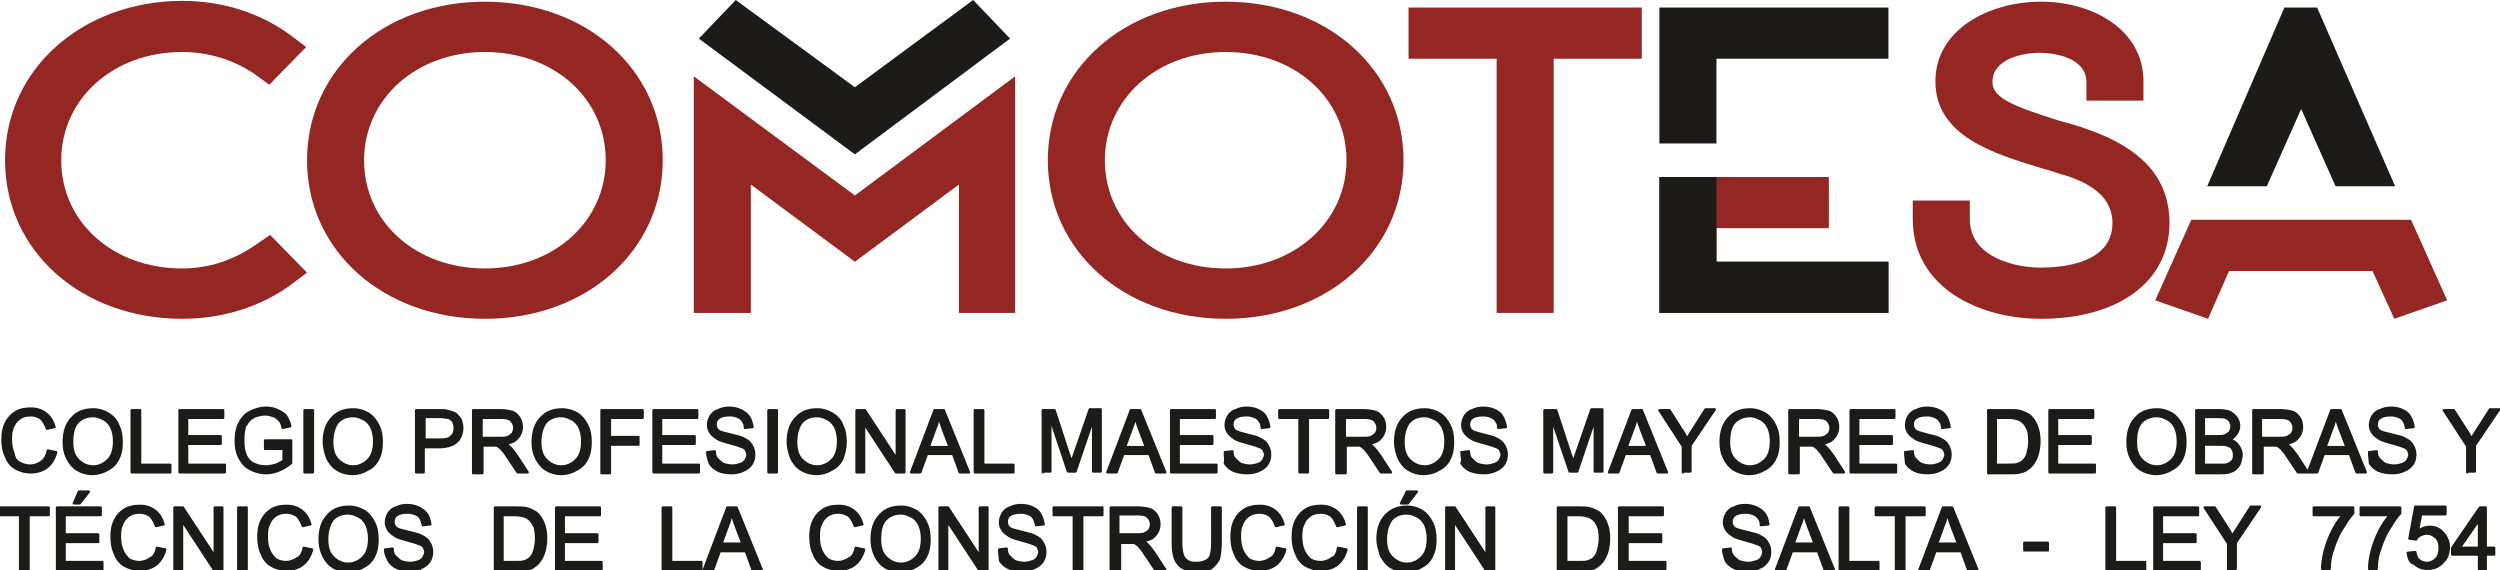 <?xml version="1.0" encoding="utf-8"?>
<!-- Generator: Adobe Illustrator 23.0.5, SVG Export Plug-In . SVG Version: 6.00 Build 0)  -->
<svg version="1.1" xmlns="http://www.w3.org/2000/svg" xmlns:xlink="http://www.w3.org/1999/xlink" x="0px" y="0px"
	 viewBox="0 0 298 68" style="enable-background:new 0 0 298 68;" xml:space="preserve">
<style type="text/css">
	.st0{display:none;}
	.st1{fill-rule:evenodd;clip-rule:evenodd;fill:#1C1B17;}
	.st2{fill:none;stroke:#231F20;stroke-width:0.567;}
	.st3{display:inline;fill-rule:evenodd;clip-rule:evenodd;fill:#FFFFFF;}
	.st4{display:inline;fill:none;stroke:#FFFFFF;stroke-width:0.567;stroke-linejoin:round;}
	.st5{display:inline;fill-rule:evenodd;clip-rule:evenodd;fill:#942724;}
	.st6{display:inline;fill:none;stroke:#FFFFFF;stroke-width:2.126;stroke-linejoin:round;}
	.st7{display:inline;fill:none;stroke:#FFFFFF;stroke-width:1.134;stroke-linejoin:round;}
	.st8{fill:none;stroke:#1C1B17;stroke-width:0.283;stroke-linejoin:round;}
	.st9{fill-rule:evenodd;clip-rule:evenodd;fill:#942724;}
</style>
<g id="Capa_2" class="st0">
	<line class="st1" x1="178.5" y1="23.7" x2="119.5" y2="23.7"/>
	<line class="st2" x1="178.5" y1="23.7" x2="119.5" y2="23.7"/>
	<path class="st3" d="M129.5,40.3l-0.8-1.7l-0.3,0.5"/>
	<path class="st3" d="M124.3,35.3c0-2.7,1.1-4.8,2.6-4.8c0.6,0,1.1,0.3,1.5,1l0.3,0.5l0.8-1.7l-0.4-0.5c-0.6-1-1.4-1.5-2.3-1.5
		c-2.1,0-3.8,3-3.8,7"/>
	<path class="st4" d="M129.5,40.3l-0.8-1.7l-0.3,0.5"/>
	<path class="st4" d="M124.3,35.3c0-2.7,1.1-4.8,2.6-4.8c0.6,0,1.1,0.3,1.5,1l0.3,0.5l0.8-1.7l-0.4-0.5c-0.6-1-1.4-1.5-2.3-1.5
		c-2.1,0-3.8,3-3.8,7"/>
	<path class="st3" d="M133.3,42.3c2.1,0,3.8-3,3.8-7c0-4-1.6-7-3.8-7s-3.8,3-3.8,7C129.5,39.3,131.1,42.3,133.3,42.3"/>
	<path class="st3" d="M133.3,40.1c-1.5,0-2.6-2.1-2.6-4.8c0-2.7,1.1-4.8,2.6-4.8c1.5,0,2.6,2.1,2.6,4.8
		C135.9,38,134.8,40.1,133.3,40.1"/>
	<path class="st4" d="M133.3,42.3c2.1,0,3.8-3,3.8-7c0-4-1.6-7-3.8-7s-3.8,3-3.8,7C129.5,39.3,131.1,42.3,133.3,42.3"/>
	<path class="st4" d="M133.3,40.1c-1.5,0-2.6-2.1-2.6-4.8c0-2.7,1.1-4.8,2.6-4.8c1.5,0,2.6,2.1,2.6,4.8
		C135.9,38,134.8,40.1,133.3,40.1"/>
	<polyline class="st3" points="144.5,42.1 144.5,31.6 141.1,36.8 137.7,31.6 137.7,42.1 	"/>
	<polyline class="st3" points="141.1,39.8 143.3,36.4 143.3,42.1 	"/>
	<polyline class="st3" points="138.9,42.1 138.9,36.4 141.1,39.8 	"/>
	<polyline class="st4" points="144.5,42.1 144.5,31.6 141.1,36.8 137.7,31.6 137.7,42.1 	"/>
	<polyline class="st4" points="141.1,39.8 143.3,36.4 143.3,42.1 	"/>
	<polyline class="st4" points="138.9,42.1 138.9,36.4 141.1,39.8 	"/>
	<polygon class="st5" points="144.4,29.9 143.7,28.2 141.1,32.1 138.6,28.2 137.8,29.9 141.1,35 	"/>
	<polygon class="st6" points="144.4,29.9 143.7,28.2 141.1,32.1 138.6,28.2 137.8,29.9 141.1,35 	"/>
	<path class="st3" d="M149,42.3c2.1,0,3.8-3,3.8-7c0-4-1.6-7-3.8-7c-2.1,0-3.8,3-3.8,7C145.2,39.3,146.9,42.3,149,42.3"/>
	<path class="st3" d="M149,40.1c-1.5,0-2.6-2.1-2.6-4.8c0-2.7,1.1-4.8,2.6-4.8c1.5,0,2.6,2.1,2.6,4.8C151.6,38,150.5,40.1,149,40.1"
		/>
	<path class="st4" d="M149,42.3c2.1,0,3.8-3,3.8-7c0-4-1.6-7-3.8-7c-2.1,0-3.8,3-3.8,7C145.2,39.3,146.9,42.3,149,42.3"/>
	<path class="st4" d="M149,40.1c-1.5,0-2.6-2.1-2.6-4.8c0-2.7,1.1-4.8,2.6-4.8c1.5,0,2.6,2.1,2.6,4.8C151.6,38,150.5,40.1,149,40.1"
		/>
	<polyline class="st3" points="156,42.1 156,30.8 157.8,30.8 157.8,28.5 152.9,28.5 152.9,30.8 154.7,30.8 154.7,42.1 	"/>
	<polyline class="st4" points="156,42.1 156,30.8 157.8,30.8 157.8,28.5 152.9,28.5 152.9,30.8 154.7,30.8 154.7,42.1 	"/>
	<polygon class="st5" points="158.2,34.5 159.4,34.5 159.4,30.8 163.1,30.8 163.1,28.5 158.2,28.5 	"/>
	<polygon class="st6" points="158.2,34.5 159.4,34.5 159.4,30.8 163.1,30.8 163.1,28.5 158.2,28.5 	"/>
	<polyline class="st3" points="159.4,39.8 159.4,38.3 161.8,38.3 161.8,36.1 158.2,36.1 158.2,42.1 	"/>
	<polyline class="st4" points="159.4,39.8 159.4,38.3 161.8,38.3 161.8,36.1 158.2,36.1 158.2,42.1 	"/>
	<path class="st3" d="M166.3,42.3c1.7,0,2.7-1.7,2.7-4.2c0-1.9-0.6-3.3-1.7-4.1c-0.2-0.1-0.4-0.3-0.6-0.4c-1-0.6-1.4-1-1.4-1.7
		c0-1,0.6-1.3,1-1.3c0.4,0,1,0.3,1,1.3v0.8h1.2v-0.8c0-2.3-1.1-3.5-2.2-3.5c-1.1,0-2.2,1.2-2.2,3.5c0,2.4,1.2,3.2,2.2,3.8
		c0.2,0.1,0.4,0.3,0.6,0.4c0.8,0.6,0.9,1.5,0.9,2.1c0,1.8-1.1,2-1.5,2"/>
	<path class="st3" d="M166.3,40c-0.6,0-1.5-0.5-1.5-2.1v-0.8h-1.2v0.8c0,3,1.4,4.4,2.7,4.4"/>
	<path class="st4" d="M166.3,42.3c1.7,0,2.7-1.7,2.7-4.2c0-1.9-0.6-3.3-1.7-4.1c-0.2-0.1-0.4-0.3-0.6-0.4c-1-0.6-1.4-1-1.4-1.7
		c0-1,0.6-1.3,1-1.3c0.4,0,1,0.3,1,1.3v0.8h1.2v-0.8c0-2.3-1.1-3.5-2.2-3.5c-1.1,0-2.2,1.2-2.2,3.5c0,2.4,1.2,3.2,2.2,3.8
		c0.2,0.1,0.4,0.3,0.6,0.4c0.8,0.6,0.9,1.5,0.9,2.1c0,1.8-1.1,2-1.5,2"/>
	<path class="st4" d="M166.3,40c-0.6,0-1.5-0.5-1.5-2.1v-0.8h-1.2v0.8c0,3,1.4,4.4,2.7,4.4"/>
	<polyline class="st3" points="174.1,37.9 169.5,37.9 168.7,41.5 	"/>
	<polyline class="st4" points="174.1,37.9 169.5,37.9 168.7,41.5 	"/>
	<polyline class="st5" points="173.8,36.4 172.2,28.5 171.5,28.5 169.8,36.4 171.1,36.4 171.8,33 172.5,36.4 173.8,36.4 	"/>
	<polyline class="st6" points="173.8,36.4 172.2,28.5 171.5,28.5 169.8,36.4 171.1,36.4 171.8,33 172.5,36.4 173.8,36.4 	"/>
	<polyline class="st5" points="159.4,39.8 159.4,38.3 159.4,36.1 158.2,36.1 158.2,42.1 	"/>
	<polyline class="st7" points="159.4,39.8 159.4,38.3 159.4,36.1 158.2,36.1 158.2,42.1 	"/>
</g>
<g id="Capa_3">
	<path class="st1" d="M8.8,60l0.6-1.4h1.2L9.5,60H8.8z M6.8,67.9v-7.4H12v0.9H7.7v2.3h4v0.9h-4V67h4.5v0.9H6.8z M2.4,67.9v-6.5H0
		v-0.9h5.8v0.9H3.4v6.5H2.4z M294.1,56.3v-3.1l-2.8-4.3h1.2l1.4,2.2c0.3,0.4,0.5,0.8,0.7,1.2c0.2-0.4,0.5-0.8,0.8-1.3l1.4-2.2h1.1
		l-2.9,4.3v3.1H294.1z M282.4,53.9l0.9-0.1c0,0.4,0.1,0.7,0.3,0.9c0.2,0.2,0.4,0.4,0.7,0.6c0.3,0.1,0.7,0.2,1.1,0.2
		c0.4,0,0.7-0.1,1-0.2c0.3-0.1,0.5-0.3,0.6-0.5c0.1-0.2,0.2-0.4,0.2-0.6c0-0.2-0.1-0.4-0.2-0.6c-0.1-0.2-0.4-0.3-0.7-0.4
		c-0.2-0.1-0.6-0.2-1.3-0.4c-0.7-0.2-1.1-0.3-1.4-0.5c-0.3-0.2-0.6-0.4-0.8-0.7c-0.2-0.3-0.3-0.6-0.3-0.9c0-0.4,0.1-0.7,0.3-1.1
		c0.2-0.3,0.5-0.6,0.9-0.7c0.4-0.2,0.8-0.3,1.3-0.3c0.5,0,1,0.1,1.4,0.3c0.4,0.2,0.7,0.4,0.9,0.8c0.2,0.3,0.3,0.7,0.4,1.2l-0.9,0.1
		c-0.1-0.5-0.2-0.8-0.5-1.1c-0.3-0.2-0.7-0.4-1.3-0.4c-0.6,0-1,0.1-1.3,0.3c-0.3,0.2-0.4,0.5-0.4,0.8c0,0.3,0.1,0.5,0.3,0.7
		c0.2,0.2,0.7,0.3,1.5,0.5c0.8,0.2,1.3,0.3,1.6,0.5c0.4,0.2,0.7,0.4,0.9,0.8c0.2,0.3,0.3,0.7,0.3,1.1c0,0.4-0.1,0.8-0.3,1.1
		c-0.2,0.3-0.5,0.6-1,0.8c-0.4,0.2-0.9,0.3-1.4,0.3c-0.7,0-1.2-0.1-1.7-0.3c-0.4-0.2-0.8-0.5-1-0.9
		C282.5,54.9,282.4,54.4,282.4,53.9z M277.2,53.3h2.5l-0.8-2.1c-0.2-0.6-0.4-1.1-0.5-1.5c-0.1,0.5-0.2,1-0.4,1.4L277.2,53.3z
		 M275.1,56.3l2.8-7.4h1.1l3,7.4h-1.1l-0.8-2.2h-3.1l-0.8,2.2H275.1z M269.5,52.2h2.1c0.4,0,0.8,0,1-0.1c0.2-0.1,0.4-0.2,0.6-0.4
		c0.1-0.2,0.2-0.4,0.2-0.7c0-0.3-0.1-0.6-0.4-0.9c-0.2-0.2-0.6-0.3-1.2-0.3h-2.3V52.2z M268.6,56.3v-7.4h3.2c0.6,0,1.1,0.1,1.5,0.2
		c0.3,0.1,0.6,0.4,0.8,0.7c0.2,0.3,0.3,0.7,0.3,1.1c0,0.5-0.2,1-0.5,1.3c-0.3,0.4-0.8,0.6-1.5,0.7c0.3,0.1,0.4,0.2,0.6,0.4
		c0.3,0.3,0.5,0.6,0.8,1l1.3,2h-1.2l-1-1.5c-0.3-0.4-0.5-0.8-0.7-1c-0.2-0.2-0.3-0.4-0.5-0.5c-0.1-0.1-0.3-0.2-0.4-0.2
		c-0.1,0-0.3,0-0.5,0h-1.1v3.3H268.6z M262.7,55.4h1.8c0.3,0,0.5,0,0.7,0c0.2,0,0.4-0.1,0.6-0.2c0.1-0.1,0.3-0.2,0.4-0.4
		c0.1-0.2,0.1-0.4,0.1-0.6c0-0.3-0.1-0.5-0.2-0.7c-0.1-0.2-0.3-0.3-0.6-0.4c-0.2-0.1-0.6-0.1-1.1-0.1h-1.7V55.4z M262.7,52h1.6
		c0.4,0,0.7,0,0.9-0.1c0.2-0.1,0.4-0.2,0.6-0.4c0.1-0.2,0.2-0.4,0.2-0.7c0-0.2-0.1-0.5-0.2-0.6c-0.1-0.2-0.3-0.3-0.5-0.4
		c-0.2-0.1-0.6-0.1-1.1-0.1h-1.5V52z M261.8,56.3v-7.4h2.7c0.6,0,1,0.1,1.3,0.2c0.3,0.2,0.6,0.4,0.8,0.7c0.2,0.3,0.3,0.6,0.3,1
		c0,0.3-0.1,0.6-0.3,0.9c-0.2,0.3-0.4,0.5-0.8,0.7c0.4,0.1,0.8,0.4,1,0.7c0.2,0.3,0.4,0.7,0.4,1.1c0,0.3-0.1,0.7-0.2,1
		c-0.1,0.3-0.3,0.5-0.5,0.7c-0.2,0.2-0.5,0.3-0.8,0.4c-0.3,0.1-0.7,0.1-1.2,0.1H261.8z M254.6,52.7c0,0.9,0.2,1.6,0.7,2.1
		c0.5,0.5,1.1,0.8,1.8,0.8c0.7,0,1.3-0.3,1.8-0.8c0.5-0.5,0.7-1.3,0.7-2.2c0-0.6-0.1-1.1-0.3-1.6c-0.2-0.4-0.5-0.8-0.9-1
		c-0.4-0.2-0.8-0.4-1.3-0.4c-0.7,0-1.3,0.2-1.8,0.7C254.8,50.8,254.6,51.6,254.6,52.7z M253.6,52.7c0-1.2,0.3-2.2,1-2.9
		c0.6-0.7,1.5-1,2.5-1c0.7,0,1.3,0.2,1.8,0.5c0.5,0.3,0.9,0.8,1.2,1.4c0.3,0.6,0.4,1.2,0.4,2c0,0.8-0.1,1.4-0.4,2
		c-0.3,0.6-0.7,1-1.3,1.3c-0.5,0.3-1.1,0.5-1.8,0.5c-0.7,0-1.3-0.2-1.8-0.5c-0.5-0.3-0.9-0.8-1.2-1.4
		C253.7,54,253.6,53.4,253.6,52.7z M244.3,56.3v-7.4h5.2v0.9h-4.3V52h4v0.9h-4v2.5h4.5v0.9H244.3z M237.9,55.4h1.5
		c0.5,0,0.9,0,1.1-0.1c0.3-0.1,0.5-0.2,0.7-0.4c0.2-0.2,0.4-0.5,0.5-0.9c0.1-0.4,0.2-0.9,0.2-1.4c0-0.8-0.1-1.4-0.4-1.8
		c-0.2-0.4-0.6-0.7-0.9-0.8c-0.3-0.1-0.7-0.2-1.2-0.2h-1.5V55.4z M237,56.3v-7.4h2.5c0.6,0,1,0,1.3,0.1c0.4,0.1,0.8,0.3,1.1,0.5
		c0.4,0.3,0.7,0.8,0.9,1.3c0.2,0.5,0.3,1.1,0.3,1.8c0,0.6-0.1,1.1-0.2,1.5c-0.1,0.4-0.3,0.8-0.5,1.1c-0.2,0.3-0.4,0.5-0.7,0.7
		c-0.2,0.2-0.5,0.3-0.9,0.4c-0.3,0.1-0.7,0.1-1.2,0.1H237z M227.1,53.9l0.9-0.1c0,0.4,0.1,0.7,0.3,0.9c0.2,0.2,0.4,0.4,0.7,0.6
		c0.3,0.1,0.7,0.2,1.1,0.2c0.4,0,0.7-0.1,1-0.2c0.3-0.1,0.5-0.3,0.6-0.5c0.1-0.2,0.2-0.4,0.2-0.6c0-0.2-0.1-0.4-0.2-0.6
		c-0.1-0.2-0.4-0.3-0.7-0.4c-0.2-0.1-0.6-0.2-1.3-0.4c-0.7-0.2-1.1-0.3-1.4-0.5c-0.3-0.2-0.6-0.4-0.8-0.7c-0.2-0.3-0.3-0.6-0.3-0.9
		c0-0.4,0.1-0.7,0.3-1.1c0.2-0.3,0.5-0.6,0.9-0.7c0.4-0.2,0.8-0.3,1.3-0.3c0.5,0,1,0.1,1.4,0.3c0.4,0.2,0.7,0.4,0.9,0.8
		c0.2,0.3,0.3,0.7,0.4,1.2l-0.9,0.1c0-0.5-0.2-0.8-0.5-1.1c-0.3-0.2-0.7-0.4-1.3-0.4c-0.6,0-1,0.1-1.3,0.3c-0.3,0.2-0.4,0.5-0.4,0.8
		c0,0.3,0.1,0.5,0.3,0.7c0.2,0.2,0.7,0.3,1.4,0.5c0.8,0.2,1.3,0.3,1.6,0.5c0.4,0.2,0.7,0.4,0.9,0.8c0.2,0.3,0.3,0.7,0.3,1.1
		c0,0.4-0.1,0.8-0.3,1.1c-0.2,0.3-0.5,0.6-1,0.8c-0.4,0.2-0.9,0.3-1.4,0.3c-0.7,0-1.2-0.1-1.6-0.3c-0.4-0.2-0.8-0.5-1-0.9
		C227.2,54.9,227.1,54.4,227.1,53.9z M220.6,56.3v-7.4h5.2v0.9h-4.3V52h4v0.9h-4v2.5h4.5v0.9H220.6z M214.3,52.2h2.1
		c0.4,0,0.8,0,1-0.1c0.2-0.1,0.4-0.2,0.6-0.4c0.1-0.2,0.2-0.4,0.2-0.7c0-0.3-0.1-0.6-0.4-0.9c-0.2-0.2-0.6-0.3-1.2-0.3h-2.3V52.2z
		 M213.3,56.3v-7.4h3.2c0.6,0,1.1,0.1,1.5,0.2c0.3,0.1,0.6,0.4,0.8,0.7c0.2,0.3,0.3,0.7,0.3,1.1c0,0.5-0.2,1-0.5,1.3
		c-0.3,0.4-0.8,0.6-1.5,0.7c0.3,0.1,0.4,0.2,0.6,0.4c0.3,0.3,0.5,0.6,0.8,1l1.3,2h-1.2l-1-1.5c-0.3-0.4-0.5-0.8-0.7-1
		c-0.2-0.2-0.3-0.4-0.5-0.5c-0.1-0.1-0.3-0.2-0.4-0.2c-0.1,0-0.3,0-0.5,0h-1.1v3.3H213.3z M206.1,52.7c0,0.9,0.2,1.6,0.7,2.1
		c0.5,0.5,1.1,0.8,1.8,0.8c0.7,0,1.3-0.3,1.8-0.8c0.5-0.5,0.7-1.3,0.7-2.2c0-0.6-0.1-1.1-0.3-1.6c-0.2-0.4-0.5-0.8-0.9-1
		c-0.4-0.2-0.8-0.4-1.3-0.4c-0.7,0-1.3,0.2-1.8,0.7C206.3,50.8,206.1,51.6,206.1,52.7z M205.1,52.7c0-1.2,0.3-2.2,1-2.9
		c0.6-0.7,1.5-1,2.5-1c0.7,0,1.3,0.2,1.8,0.5c0.5,0.3,0.9,0.8,1.2,1.4c0.3,0.6,0.4,1.2,0.4,2c0,0.8-0.1,1.4-0.4,2
		c-0.3,0.6-0.7,1-1.3,1.3c-0.5,0.3-1.1,0.5-1.8,0.5c-0.7,0-1.3-0.2-1.8-0.5c-0.5-0.3-0.9-0.8-1.2-1.4
		C205.2,54,205.1,53.4,205.1,52.7z M200.6,56.3v-3.1l-2.8-4.3h1.2l1.4,2.2c0.3,0.4,0.5,0.8,0.7,1.2c0.2-0.4,0.5-0.8,0.8-1.3l1.4-2.2
		h1.1l-2.9,4.3v3.1H200.6z M193.9,53.3h2.5l-0.8-2.1c-0.2-0.6-0.4-1.1-0.5-1.5c-0.1,0.5-0.2,1-0.4,1.4L193.9,53.3z M191.8,56.3
		l2.8-7.4h1.1l3,7.4h-1.1l-0.8-2.2h-3.1l-0.8,2.2H191.8z M184.1,56.3v-7.4h1.4l1.7,5.2c0.2,0.5,0.3,0.9,0.3,1.1
		c0.1-0.3,0.2-0.7,0.4-1.2l1.8-5.2h1.3v7.4h-0.9v-6.2l-2.1,6.2h-0.9L185,50v6.3H184.1z M174.2,53.9l0.9-0.1c0,0.4,0.1,0.7,0.3,0.9
		c0.2,0.2,0.4,0.4,0.7,0.6c0.3,0.1,0.7,0.2,1.1,0.2c0.4,0,0.7-0.1,1-0.2c0.3-0.1,0.5-0.3,0.6-0.5c0.1-0.2,0.2-0.4,0.2-0.6
		c0-0.2-0.1-0.4-0.2-0.6c-0.1-0.2-0.4-0.3-0.7-0.4c-0.2-0.1-0.6-0.2-1.3-0.4c-0.7-0.2-1.1-0.3-1.4-0.5c-0.3-0.2-0.6-0.4-0.8-0.7
		c-0.2-0.3-0.3-0.6-0.3-0.9c0-0.4,0.1-0.7,0.3-1.1c0.2-0.3,0.5-0.6,0.9-0.7c0.4-0.2,0.8-0.3,1.3-0.3c0.5,0,1,0.1,1.4,0.3
		c0.4,0.2,0.7,0.4,0.9,0.8c0.2,0.3,0.3,0.7,0.4,1.2l-0.9,0.1c0-0.5-0.2-0.8-0.5-1.1c-0.3-0.2-0.7-0.4-1.3-0.4c-0.6,0-1,0.1-1.3,0.3
		c-0.3,0.2-0.4,0.5-0.4,0.8c0,0.3,0.1,0.5,0.3,0.7c0.2,0.2,0.7,0.3,1.4,0.5c0.8,0.2,1.3,0.3,1.6,0.5c0.4,0.2,0.7,0.4,0.9,0.8
		c0.2,0.3,0.3,0.7,0.3,1.1c0,0.4-0.1,0.8-0.3,1.1c-0.2,0.3-0.5,0.6-1,0.8c-0.4,0.2-0.9,0.3-1.4,0.3c-0.7,0-1.2-0.1-1.7-0.3
		c-0.4-0.2-0.8-0.5-1-0.9C174.4,54.9,174.2,54.4,174.2,53.9z M167.3,52.7c0,0.9,0.2,1.6,0.7,2.1c0.5,0.5,1.1,0.8,1.8,0.8
		c0.7,0,1.3-0.3,1.8-0.8c0.5-0.5,0.7-1.3,0.7-2.2c0-0.6-0.1-1.1-0.3-1.6c-0.2-0.4-0.5-0.8-0.9-1c-0.4-0.2-0.8-0.4-1.3-0.4
		c-0.7,0-1.3,0.2-1.8,0.7C167.6,50.8,167.3,51.6,167.3,52.7z M166.3,52.7c0-1.2,0.3-2.2,1-2.9c0.6-0.7,1.5-1,2.5-1
		c0.7,0,1.3,0.2,1.8,0.5c0.5,0.3,0.9,0.8,1.2,1.4c0.3,0.6,0.4,1.2,0.4,2c0,0.8-0.1,1.4-0.4,2c-0.3,0.6-0.7,1-1.3,1.3
		c-0.5,0.3-1.1,0.5-1.8,0.5c-0.7,0-1.3-0.2-1.8-0.5c-0.5-0.3-0.9-0.8-1.2-1.4C166.5,54,166.3,53.4,166.3,52.7z M160.3,52.2h2.1
		c0.4,0,0.8,0,1-0.1c0.2-0.1,0.4-0.2,0.6-0.4c0.1-0.2,0.2-0.4,0.2-0.7c0-0.3-0.1-0.6-0.4-0.9c-0.2-0.2-0.6-0.3-1.2-0.3h-2.3V52.2z
		 M159.3,56.3v-7.4h3.2c0.6,0,1.1,0.1,1.5,0.2c0.3,0.1,0.6,0.4,0.8,0.7c0.2,0.3,0.3,0.7,0.3,1.1c0,0.5-0.2,1-0.5,1.3
		c-0.3,0.4-0.8,0.6-1.5,0.7c0.3,0.1,0.4,0.2,0.6,0.4c0.3,0.3,0.5,0.6,0.8,1l1.3,2h-1.2l-1-1.5c-0.3-0.4-0.5-0.8-0.7-1
		c-0.2-0.2-0.3-0.4-0.5-0.5c-0.1-0.1-0.3-0.2-0.4-0.2c-0.1,0-0.3,0-0.5,0h-1.1v3.3H159.3z M154.9,56.3v-6.5h-2.4v-0.9h5.8v0.9h-2.4
		v6.5H154.9z M146,53.9l0.9-0.1c0,0.4,0.1,0.7,0.3,0.9c0.2,0.2,0.4,0.4,0.7,0.6c0.3,0.1,0.7,0.2,1.1,0.2c0.4,0,0.7-0.1,1-0.2
		c0.3-0.1,0.5-0.3,0.6-0.5c0.1-0.2,0.2-0.4,0.2-0.6c0-0.2-0.1-0.4-0.2-0.6c-0.1-0.2-0.4-0.3-0.7-0.4c-0.2-0.1-0.6-0.2-1.3-0.4
		c-0.7-0.2-1.1-0.3-1.4-0.5c-0.3-0.2-0.6-0.4-0.8-0.7c-0.2-0.3-0.3-0.6-0.3-0.9c0-0.4,0.1-0.7,0.3-1.1c0.2-0.3,0.5-0.6,0.9-0.7
		c0.4-0.2,0.8-0.3,1.3-0.3c0.5,0,1,0.1,1.4,0.3c0.4,0.2,0.7,0.4,0.9,0.8c0.2,0.3,0.3,0.7,0.4,1.2l-0.9,0.1c0-0.5-0.2-0.8-0.5-1.1
		c-0.3-0.2-0.7-0.4-1.3-0.4c-0.6,0-1,0.1-1.3,0.3c-0.3,0.2-0.4,0.5-0.4,0.8c0,0.3,0.1,0.5,0.3,0.7c0.2,0.2,0.7,0.3,1.4,0.5
		c0.8,0.2,1.3,0.3,1.6,0.5c0.4,0.2,0.7,0.4,0.9,0.8c0.2,0.3,0.3,0.7,0.3,1.1c0,0.4-0.1,0.8-0.3,1.1c-0.2,0.3-0.5,0.6-1,0.8
		c-0.4,0.2-0.9,0.3-1.4,0.3c-0.7,0-1.2-0.1-1.7-0.3c-0.4-0.2-0.8-0.5-1-0.9C146.1,54.9,146,54.4,146,53.9z M139.6,56.3v-7.4h5.2v0.9
		h-4.3V52h4v0.9h-4v2.5h4.5v0.9H139.6z M134.1,53.3h2.5l-0.8-2.1c-0.2-0.6-0.4-1.1-0.5-1.5c-0.1,0.5-0.2,1-0.4,1.4L134.1,53.3z
		 M132,56.3l2.8-7.4h1.1l3,7.4h-1.1l-0.8-2.2h-3.1l-0.8,2.2H132z M124.3,56.3v-7.4h1.4l1.7,5.2c0.2,0.5,0.3,0.9,0.3,1.1
		c0.1-0.3,0.2-0.7,0.4-1.2l1.8-5.2h1.3v7.4h-0.9v-6.2l-2.1,6.2h-0.9l-2.1-6.3v6.3H124.3z M116.2,56.3v-7.4h1v6.5h3.6v0.9H116.2z
		 M110.7,53.3h2.5l-0.8-2.1c-0.2-0.6-0.4-1.1-0.5-1.5c-0.1,0.5-0.2,1-0.4,1.4L110.7,53.3z M108.6,56.3l2.8-7.4h1.1l3,7.4h-1.1
		l-0.8-2.2h-3.1l-0.8,2.2H108.6z M102.1,56.3v-7.4h1l3.8,5.8v-5.8h0.9v7.4h-1l-3.8-5.8v5.8H102.1z M94.9,52.7c0,0.9,0.2,1.6,0.7,2.1
		c0.5,0.5,1.1,0.8,1.8,0.8c0.7,0,1.3-0.3,1.8-0.8c0.5-0.5,0.7-1.3,0.7-2.2c0-0.6-0.1-1.1-0.3-1.6c-0.2-0.4-0.5-0.8-0.9-1
		c-0.4-0.2-0.8-0.4-1.3-0.4c-0.7,0-1.3,0.2-1.8,0.7C95.2,50.8,94.9,51.6,94.9,52.7z M93.9,52.7c0-1.2,0.3-2.2,1-2.9
		c0.6-0.7,1.5-1,2.5-1c0.7,0,1.3,0.2,1.8,0.5c0.5,0.3,1,0.8,1.2,1.4c0.3,0.6,0.4,1.2,0.4,2c0,0.8-0.2,1.4-0.4,2
		c-0.3,0.6-0.7,1-1.3,1.3c-0.5,0.3-1.1,0.5-1.8,0.5c-0.7,0-1.3-0.2-1.8-0.5c-0.5-0.3-0.9-0.8-1.2-1.4C94.1,54,93.9,53.4,93.9,52.7z
		 M91.6,48.9h1v7.4h-1V48.9z M84.3,53.9l0.9-0.1c0,0.4,0.1,0.7,0.3,0.9c0.2,0.2,0.4,0.4,0.7,0.6c0.3,0.1,0.7,0.2,1.1,0.2
		c0.4,0,0.7-0.1,1-0.2c0.3-0.1,0.5-0.3,0.6-0.5c0.1-0.2,0.2-0.4,0.2-0.6c0-0.2-0.1-0.4-0.2-0.6c-0.1-0.2-0.4-0.3-0.7-0.4
		c-0.2-0.1-0.6-0.2-1.3-0.4c-0.7-0.2-1.1-0.3-1.4-0.5c-0.3-0.2-0.6-0.4-0.8-0.7c-0.2-0.3-0.3-0.6-0.3-0.9c0-0.4,0.1-0.7,0.3-1.1
		c0.2-0.3,0.5-0.6,0.9-0.7c0.4-0.2,0.8-0.3,1.3-0.3c0.5,0,1,0.1,1.4,0.3c0.4,0.2,0.7,0.4,1,0.8c0.2,0.3,0.3,0.7,0.4,1.2l-0.9,0.1
		c0-0.5-0.2-0.8-0.5-1.1c-0.3-0.2-0.7-0.4-1.3-0.4c-0.6,0-1,0.1-1.3,0.3c-0.3,0.2-0.4,0.5-0.4,0.8c0,0.3,0.1,0.5,0.3,0.7
		c0.2,0.2,0.7,0.3,1.5,0.5c0.8,0.2,1.3,0.3,1.6,0.5c0.4,0.2,0.7,0.4,0.9,0.8c0.2,0.3,0.3,0.7,0.3,1.1c0,0.4-0.1,0.8-0.3,1.1
		c-0.2,0.3-0.5,0.6-1,0.8c-0.4,0.2-0.9,0.3-1.4,0.3c-0.7,0-1.2-0.1-1.6-0.3c-0.4-0.2-0.8-0.5-1-0.9C84.5,54.9,84.3,54.4,84.3,53.9z
		 M77.9,56.3v-7.4h5.2v0.9h-4.3V52h4v0.9h-4v2.5h4.5v0.9H77.9z M71.7,56.3v-7.4h4.9v0.9h-3.9v2.3h3.4v0.9h-3.4v3.4H71.7z M64.4,52.7
		c0,0.9,0.2,1.6,0.7,2.1c0.5,0.5,1.1,0.8,1.8,0.8c0.7,0,1.3-0.3,1.8-0.8c0.5-0.5,0.7-1.3,0.7-2.2c0-0.6-0.1-1.1-0.3-1.6
		c-0.2-0.4-0.5-0.8-0.9-1c-0.4-0.2-0.8-0.4-1.3-0.4c-0.7,0-1.3,0.2-1.8,0.7C64.7,50.8,64.4,51.6,64.4,52.7z M63.5,52.7
		c0-1.2,0.3-2.2,1-2.9c0.6-0.7,1.5-1,2.5-1c0.7,0,1.3,0.2,1.8,0.5c0.5,0.3,0.9,0.8,1.2,1.4c0.3,0.6,0.4,1.2,0.4,2
		c0,0.8-0.1,1.4-0.4,2c-0.3,0.6-0.7,1-1.3,1.3c-0.5,0.3-1.1,0.5-1.8,0.5c-0.7,0-1.3-0.2-1.8-0.5c-0.5-0.3-0.9-0.8-1.2-1.4
		C63.6,54,63.5,53.4,63.5,52.7z M57.4,52.2h2.1c0.4,0,0.8,0,1-0.1c0.2-0.1,0.4-0.2,0.6-0.4c0.1-0.2,0.2-0.4,0.2-0.7
		c0-0.3-0.1-0.6-0.4-0.9c-0.2-0.2-0.6-0.3-1.2-0.3h-2.3V52.2z M56.4,56.3v-7.4h3.2c0.6,0,1.1,0.1,1.5,0.2c0.3,0.1,0.6,0.4,0.8,0.7
		c0.2,0.3,0.3,0.7,0.3,1.1c0,0.5-0.2,1-0.5,1.3c-0.3,0.4-0.8,0.6-1.5,0.7c0.3,0.1,0.4,0.2,0.6,0.4c0.3,0.3,0.5,0.6,0.8,1l1.3,2h-1.2
		l-1-1.5c-0.3-0.4-0.5-0.8-0.7-1c-0.2-0.2-0.3-0.4-0.5-0.5c-0.1-0.1-0.3-0.2-0.4-0.2c-0.1,0-0.3,0-0.5,0h-1.1v3.3H56.4z M50.6,52.4
		h1.9c0.6,0,1.1-0.1,1.3-0.4c0.3-0.2,0.4-0.6,0.4-1c0-0.3-0.1-0.6-0.2-0.8c-0.2-0.2-0.4-0.4-0.6-0.4c-0.2,0-0.5-0.1-0.9-0.1h-1.9
		V52.4z M49.6,56.3v-7.4h2.7c0.5,0,0.9,0,1.1,0.1c0.4,0.1,0.7,0.2,0.9,0.3c0.2,0.2,0.4,0.4,0.6,0.7c0.1,0.3,0.2,0.6,0.2,1
		c0,0.6-0.2,1.2-0.6,1.6c-0.4,0.4-1.1,0.7-2.1,0.7h-1.9v3H49.6z M39.6,52.7c0,0.9,0.2,1.6,0.7,2.1c0.5,0.5,1.1,0.8,1.8,0.8
		c0.7,0,1.3-0.3,1.8-0.8c0.5-0.5,0.7-1.3,0.7-2.2c0-0.6-0.1-1.1-0.3-1.6c-0.2-0.4-0.5-0.8-0.9-1c-0.4-0.2-0.8-0.4-1.3-0.4
		c-0.7,0-1.3,0.2-1.8,0.7C39.9,50.8,39.6,51.6,39.6,52.7z M38.6,52.7c0-1.2,0.3-2.2,1-2.9c0.6-0.7,1.5-1,2.5-1
		c0.7,0,1.3,0.2,1.8,0.5c0.5,0.3,0.9,0.8,1.2,1.4c0.3,0.6,0.4,1.2,0.4,2c0,0.8-0.1,1.4-0.4,2c-0.3,0.6-0.7,1-1.3,1.3
		c-0.5,0.3-1.1,0.5-1.8,0.5c-0.7,0-1.3-0.2-1.8-0.5c-0.5-0.3-0.9-0.8-1.2-1.4C38.8,54,38.6,53.4,38.6,52.7z M36.3,48.9h1v7.4h-1
		V48.9z M31.6,53.4v-0.9h3.1v2.7c-0.5,0.4-1,0.7-1.5,0.9c-0.5,0.2-1,0.3-1.5,0.3c-0.7,0-1.4-0.2-1.9-0.5c-0.6-0.3-1-0.8-1.3-1.4
		c-0.3-0.6-0.4-1.2-0.4-2c0-0.7,0.1-1.4,0.4-2c0.3-0.6,0.7-1.1,1.3-1.4c0.6-0.3,1.2-0.5,1.9-0.5c0.5,0,1,0.1,1.4,0.3
		c0.4,0.2,0.8,0.4,1,0.7c0.2,0.3,0.4,0.7,0.5,1.2l-0.9,0.2c-0.1-0.4-0.2-0.7-0.4-0.9c-0.2-0.2-0.4-0.4-0.7-0.5
		c-0.3-0.1-0.6-0.2-1-0.2c-0.4,0-0.8,0.1-1.1,0.2c-0.3,0.1-0.6,0.3-0.8,0.5c-0.2,0.2-0.3,0.5-0.5,0.7C29,51.6,29,52,29,52.6
		c0,0.7,0.1,1.2,0.3,1.7c0.2,0.4,0.5,0.8,1,1c0.4,0.2,0.9,0.3,1.4,0.3c0.4,0,0.8-0.1,1.2-0.2c0.4-0.2,0.7-0.3,0.9-0.5v-1.4H31.6z
		 M21.4,56.3v-7.4h5.2v0.9h-4.3V52h4v0.9h-4v2.5h4.5v0.9H21.4z M15.7,56.3v-7.4h1v6.5h3.6v0.9H15.7z M8.6,52.7
		c0,0.9,0.2,1.6,0.7,2.1c0.5,0.5,1.1,0.8,1.8,0.8c0.7,0,1.3-0.3,1.8-0.8c0.5-0.5,0.7-1.3,0.7-2.2c0-0.6-0.1-1.1-0.3-1.6
		c-0.2-0.4-0.5-0.8-0.9-1c-0.4-0.2-0.8-0.4-1.3-0.4c-0.7,0-1.3,0.2-1.8,0.7C8.8,50.8,8.6,51.6,8.6,52.7z M7.6,52.7
		c0-1.2,0.3-2.2,1-2.9c0.6-0.7,1.5-1,2.5-1c0.7,0,1.3,0.2,1.8,0.5c0.5,0.3,1,0.8,1.2,1.4c0.3,0.6,0.4,1.2,0.4,2c0,0.8-0.1,1.4-0.4,2
		c-0.3,0.6-0.7,1-1.3,1.3c-0.5,0.3-1.1,0.5-1.8,0.5c-0.7,0-1.3-0.2-1.8-0.5c-0.5-0.3-0.9-0.8-1.2-1.4C7.7,54,7.6,53.4,7.6,52.7z
		 M5.7,53.7l1,0.2c-0.2,0.8-0.6,1.4-1.1,1.8c-0.5,0.4-1.2,0.6-1.9,0.6c-0.8,0-1.4-0.2-1.9-0.5c-0.5-0.3-0.9-0.8-1.1-1.4
		c-0.3-0.6-0.4-1.3-0.4-2c0-0.8,0.1-1.4,0.4-2c0.3-0.6,0.7-1,1.2-1.3c0.5-0.3,1.1-0.4,1.8-0.4c0.7,0,1.3,0.2,1.8,0.6
		c0.5,0.4,0.8,0.9,1,1.6l-0.9,0.2c-0.2-0.5-0.4-0.9-0.7-1.2c-0.3-0.2-0.7-0.4-1.2-0.4c-0.6,0-1,0.1-1.4,0.4
		c-0.4,0.3-0.6,0.6-0.8,1.1c-0.2,0.5-0.2,0.9-0.2,1.4c0,0.6,0.1,1.2,0.3,1.6C1.7,54.7,2,55,2.4,55.2c0.4,0.2,0.8,0.3,1.2,0.3
		c0.5,0,1-0.2,1.4-0.5C5.3,54.8,5.6,54.3,5.7,53.7z"/>
	<path class="st8" d="M8.8,60l0.6-1.4h1.2L9.5,60H8.8z M6.8,67.9v-7.4H12v0.9H7.7v2.3h4v0.9h-4V67h4.5v0.9H6.8z M2.4,67.9v-6.5H0
		v-0.9h5.8v0.9H3.4v6.5H2.4z M294.1,56.3v-3.1l-2.8-4.3h1.2l1.4,2.2c0.3,0.4,0.5,0.8,0.7,1.2c0.2-0.4,0.5-0.8,0.8-1.3l1.4-2.2h1.1
		l-2.9,4.3v3.1H294.1z M282.4,53.9l0.9-0.1c0,0.4,0.1,0.7,0.3,0.9c0.2,0.2,0.4,0.4,0.7,0.6c0.3,0.1,0.7,0.2,1.1,0.2
		c0.4,0,0.7-0.1,1-0.2c0.3-0.1,0.5-0.3,0.6-0.5c0.1-0.2,0.2-0.4,0.2-0.6c0-0.2-0.1-0.4-0.2-0.6c-0.1-0.2-0.4-0.3-0.7-0.4
		c-0.2-0.1-0.6-0.2-1.3-0.4c-0.7-0.2-1.1-0.3-1.4-0.5c-0.3-0.2-0.6-0.4-0.8-0.7c-0.2-0.3-0.3-0.6-0.3-0.9c0-0.4,0.1-0.7,0.3-1.1
		c0.2-0.3,0.5-0.6,0.9-0.7c0.4-0.2,0.8-0.3,1.3-0.3c0.5,0,1,0.1,1.4,0.3c0.4,0.2,0.7,0.4,0.9,0.8c0.2,0.3,0.3,0.7,0.4,1.2l-0.9,0.1
		c-0.1-0.5-0.2-0.8-0.5-1.1c-0.3-0.2-0.7-0.4-1.3-0.4c-0.6,0-1,0.1-1.3,0.3c-0.3,0.2-0.4,0.5-0.4,0.8c0,0.3,0.1,0.5,0.3,0.7
		c0.2,0.2,0.7,0.3,1.5,0.5c0.8,0.2,1.3,0.3,1.6,0.5c0.4,0.2,0.7,0.4,0.9,0.8c0.2,0.3,0.3,0.7,0.3,1.1c0,0.4-0.1,0.8-0.3,1.1
		c-0.2,0.3-0.5,0.6-1,0.8c-0.4,0.2-0.9,0.3-1.4,0.3c-0.7,0-1.2-0.1-1.7-0.3c-0.4-0.2-0.8-0.5-1-0.9
		C282.5,54.9,282.4,54.4,282.4,53.9z M277.2,53.3h2.5l-0.8-2.1c-0.2-0.6-0.4-1.1-0.5-1.5c-0.1,0.5-0.2,1-0.4,1.4L277.2,53.3z
		 M275.1,56.3l2.8-7.4h1.1l3,7.4h-1.1l-0.8-2.2h-3.1l-0.8,2.2H275.1z M269.5,52.2h2.1c0.4,0,0.8,0,1-0.1c0.2-0.1,0.4-0.2,0.6-0.4
		c0.1-0.2,0.2-0.4,0.2-0.7c0-0.3-0.1-0.6-0.4-0.9c-0.2-0.2-0.6-0.3-1.2-0.3h-2.3V52.2z M268.6,56.3v-7.4h3.2c0.6,0,1.1,0.1,1.5,0.2
		c0.3,0.1,0.6,0.4,0.8,0.7c0.2,0.3,0.3,0.7,0.3,1.1c0,0.5-0.2,1-0.5,1.3c-0.3,0.4-0.8,0.6-1.5,0.7c0.3,0.1,0.4,0.2,0.6,0.4
		c0.3,0.3,0.5,0.6,0.8,1l1.3,2h-1.2l-1-1.5c-0.3-0.4-0.5-0.8-0.7-1c-0.2-0.2-0.3-0.4-0.5-0.5c-0.1-0.1-0.3-0.2-0.4-0.2
		c-0.1,0-0.3,0-0.5,0h-1.1v3.3H268.6z M262.7,55.4h1.8c0.3,0,0.5,0,0.7,0c0.2,0,0.4-0.1,0.6-0.2c0.1-0.1,0.3-0.2,0.4-0.4
		c0.1-0.2,0.1-0.4,0.1-0.6c0-0.3-0.1-0.5-0.2-0.7c-0.1-0.2-0.3-0.3-0.6-0.4c-0.2-0.1-0.6-0.1-1.1-0.1h-1.7V55.4z M262.7,52h1.6
		c0.4,0,0.7,0,0.9-0.1c0.2-0.1,0.4-0.2,0.6-0.4c0.1-0.2,0.2-0.4,0.2-0.7c0-0.2-0.1-0.5-0.2-0.6c-0.1-0.2-0.3-0.3-0.5-0.4
		c-0.2-0.1-0.6-0.1-1.1-0.1h-1.5V52z M261.8,56.3v-7.4h2.7c0.6,0,1,0.1,1.3,0.2c0.3,0.2,0.6,0.4,0.8,0.7c0.2,0.3,0.3,0.6,0.3,1
		c0,0.3-0.1,0.6-0.3,0.9c-0.2,0.3-0.4,0.5-0.8,0.7c0.4,0.1,0.8,0.4,1,0.7c0.2,0.3,0.4,0.7,0.4,1.1c0,0.3-0.1,0.7-0.2,1
		c-0.1,0.3-0.3,0.5-0.5,0.7c-0.2,0.2-0.5,0.3-0.8,0.4c-0.3,0.1-0.7,0.1-1.2,0.1H261.8z M254.6,52.7c0,0.9,0.2,1.6,0.7,2.1
		c0.5,0.5,1.1,0.8,1.8,0.8c0.7,0,1.3-0.3,1.8-0.8c0.5-0.5,0.7-1.3,0.7-2.2c0-0.6-0.1-1.1-0.3-1.6c-0.2-0.4-0.5-0.8-0.9-1
		c-0.4-0.2-0.8-0.4-1.3-0.4c-0.7,0-1.3,0.2-1.8,0.7C254.8,50.8,254.6,51.6,254.6,52.7z M253.6,52.7c0-1.2,0.3-2.2,1-2.9
		c0.6-0.7,1.5-1,2.5-1c0.7,0,1.3,0.2,1.8,0.5c0.5,0.3,0.9,0.8,1.2,1.4c0.3,0.6,0.4,1.2,0.4,2c0,0.8-0.1,1.4-0.4,2
		c-0.3,0.6-0.7,1-1.3,1.3c-0.5,0.3-1.1,0.5-1.8,0.5c-0.7,0-1.3-0.2-1.8-0.5c-0.5-0.3-0.9-0.8-1.2-1.4
		C253.7,54,253.6,53.4,253.6,52.7z M244.3,56.3v-7.4h5.2v0.9h-4.3V52h4v0.9h-4v2.5h4.5v0.9H244.3z M237.9,55.4h1.5
		c0.5,0,0.9,0,1.1-0.1c0.3-0.1,0.5-0.2,0.7-0.4c0.2-0.2,0.4-0.5,0.5-0.9c0.1-0.4,0.2-0.9,0.2-1.4c0-0.8-0.1-1.4-0.4-1.8
		c-0.2-0.4-0.6-0.7-0.9-0.8c-0.3-0.1-0.7-0.2-1.2-0.2h-1.5V55.4z M237,56.3v-7.4h2.5c0.6,0,1,0,1.3,0.1c0.4,0.1,0.8,0.3,1.1,0.5
		c0.4,0.3,0.7,0.8,0.9,1.3c0.2,0.5,0.3,1.1,0.3,1.8c0,0.6-0.1,1.1-0.2,1.5c-0.1,0.4-0.3,0.8-0.5,1.1c-0.2,0.3-0.4,0.5-0.7,0.7
		c-0.2,0.2-0.5,0.3-0.9,0.4c-0.3,0.1-0.7,0.1-1.2,0.1H237z M227.1,53.9l0.9-0.1c0,0.4,0.1,0.7,0.3,0.9c0.2,0.2,0.4,0.4,0.7,0.6
		c0.3,0.1,0.7,0.2,1.1,0.2c0.4,0,0.7-0.1,1-0.2c0.3-0.1,0.5-0.3,0.6-0.5c0.1-0.2,0.2-0.4,0.2-0.6c0-0.2-0.1-0.4-0.2-0.6
		c-0.1-0.2-0.4-0.3-0.7-0.4c-0.2-0.1-0.6-0.2-1.3-0.4c-0.7-0.2-1.1-0.3-1.4-0.5c-0.3-0.2-0.6-0.4-0.8-0.7c-0.2-0.3-0.3-0.6-0.3-0.9
		c0-0.4,0.1-0.7,0.3-1.1c0.2-0.3,0.5-0.6,0.9-0.7c0.4-0.2,0.8-0.3,1.3-0.3c0.5,0,1,0.1,1.4,0.3c0.4,0.2,0.7,0.4,0.9,0.8
		c0.2,0.3,0.3,0.7,0.4,1.2l-0.9,0.1c0-0.5-0.2-0.8-0.5-1.1c-0.3-0.2-0.7-0.4-1.3-0.4c-0.6,0-1,0.1-1.3,0.3c-0.3,0.2-0.4,0.5-0.4,0.8
		c0,0.3,0.1,0.5,0.3,0.7c0.2,0.2,0.7,0.3,1.4,0.5c0.8,0.2,1.3,0.3,1.6,0.5c0.4,0.2,0.7,0.4,0.9,0.8c0.2,0.3,0.3,0.7,0.3,1.1
		c0,0.4-0.1,0.8-0.3,1.1c-0.2,0.3-0.5,0.6-1,0.8c-0.4,0.2-0.9,0.3-1.4,0.3c-0.7,0-1.2-0.1-1.6-0.3c-0.4-0.2-0.8-0.5-1-0.9
		C227.2,54.9,227.1,54.4,227.1,53.9z M220.6,56.3v-7.4h5.2v0.9h-4.3V52h4v0.9h-4v2.5h4.5v0.9H220.6z M214.3,52.2h2.1
		c0.4,0,0.8,0,1-0.1c0.2-0.1,0.4-0.2,0.6-0.4c0.1-0.2,0.2-0.4,0.2-0.7c0-0.3-0.1-0.6-0.4-0.9c-0.2-0.2-0.6-0.3-1.2-0.3h-2.3V52.2z
		 M213.3,56.3v-7.4h3.2c0.6,0,1.1,0.1,1.5,0.2c0.3,0.1,0.6,0.4,0.8,0.7c0.2,0.3,0.3,0.7,0.3,1.1c0,0.5-0.2,1-0.5,1.3
		c-0.3,0.4-0.8,0.6-1.5,0.7c0.3,0.1,0.4,0.2,0.6,0.4c0.3,0.3,0.5,0.6,0.8,1l1.3,2h-1.2l-1-1.5c-0.3-0.4-0.5-0.8-0.7-1
		c-0.2-0.2-0.3-0.4-0.5-0.5c-0.1-0.1-0.3-0.2-0.4-0.2c-0.1,0-0.3,0-0.5,0h-1.1v3.3H213.3z M206.1,52.7c0,0.9,0.2,1.6,0.7,2.1
		c0.5,0.5,1.1,0.8,1.8,0.8c0.7,0,1.3-0.3,1.8-0.8c0.5-0.5,0.7-1.3,0.7-2.2c0-0.6-0.1-1.1-0.3-1.6c-0.2-0.4-0.5-0.8-0.9-1
		c-0.4-0.2-0.8-0.4-1.3-0.4c-0.7,0-1.3,0.2-1.8,0.7C206.3,50.8,206.1,51.6,206.1,52.7z M205.1,52.7c0-1.2,0.3-2.2,1-2.9
		c0.6-0.7,1.5-1,2.5-1c0.7,0,1.3,0.2,1.8,0.5c0.5,0.3,0.9,0.8,1.2,1.4c0.3,0.6,0.4,1.2,0.4,2c0,0.8-0.1,1.4-0.4,2
		c-0.3,0.6-0.7,1-1.3,1.3c-0.5,0.3-1.1,0.5-1.8,0.5c-0.7,0-1.3-0.2-1.8-0.5c-0.5-0.3-0.9-0.8-1.2-1.4
		C205.2,54,205.1,53.4,205.1,52.7z M200.6,56.3v-3.1l-2.8-4.3h1.2l1.4,2.2c0.3,0.4,0.5,0.8,0.7,1.2c0.2-0.4,0.5-0.8,0.8-1.3l1.4-2.2
		h1.1l-2.9,4.3v3.1H200.6z M193.9,53.3h2.5l-0.8-2.1c-0.2-0.6-0.4-1.1-0.5-1.5c-0.1,0.5-0.2,1-0.4,1.4L193.9,53.3z M191.8,56.3
		l2.8-7.4h1.1l3,7.4h-1.1l-0.8-2.2h-3.1l-0.8,2.2H191.8z M184.1,56.3v-7.4h1.4l1.7,5.2c0.2,0.5,0.3,0.9,0.3,1.1
		c0.1-0.3,0.2-0.7,0.4-1.2l1.8-5.2h1.3v7.4h-0.9v-6.2l-2.1,6.2h-0.9L185,50v6.3H184.1z M174.2,53.9l0.9-0.1c0,0.4,0.1,0.7,0.3,0.9
		c0.2,0.2,0.4,0.4,0.7,0.6c0.3,0.1,0.7,0.2,1.1,0.2c0.4,0,0.7-0.1,1-0.2c0.3-0.1,0.5-0.3,0.6-0.5c0.1-0.2,0.2-0.4,0.2-0.6
		c0-0.2-0.1-0.4-0.2-0.6c-0.1-0.2-0.4-0.3-0.7-0.4c-0.2-0.1-0.6-0.2-1.3-0.4c-0.7-0.2-1.1-0.3-1.4-0.5c-0.3-0.2-0.6-0.4-0.8-0.7
		c-0.2-0.3-0.3-0.6-0.3-0.9c0-0.4,0.1-0.7,0.3-1.1c0.2-0.3,0.5-0.6,0.9-0.7c0.4-0.2,0.8-0.3,1.3-0.3c0.5,0,1,0.1,1.4,0.3
		c0.4,0.2,0.7,0.4,0.9,0.8c0.2,0.3,0.3,0.7,0.4,1.2l-0.9,0.1c0-0.5-0.2-0.8-0.5-1.1c-0.3-0.2-0.7-0.4-1.3-0.4c-0.6,0-1,0.1-1.3,0.3
		c-0.3,0.2-0.4,0.5-0.4,0.8c0,0.3,0.1,0.5,0.3,0.7c0.2,0.2,0.7,0.3,1.4,0.5c0.8,0.2,1.3,0.3,1.6,0.5c0.4,0.2,0.7,0.4,0.9,0.8
		c0.2,0.3,0.3,0.7,0.3,1.1c0,0.4-0.1,0.8-0.3,1.1c-0.2,0.3-0.5,0.6-1,0.8c-0.4,0.2-0.9,0.3-1.4,0.3c-0.7,0-1.2-0.1-1.7-0.3
		c-0.4-0.2-0.8-0.5-1-0.9C174.4,54.9,174.2,54.4,174.2,53.9z M167.3,52.7c0,0.9,0.2,1.6,0.7,2.1c0.5,0.5,1.1,0.8,1.8,0.8
		c0.7,0,1.3-0.3,1.8-0.8c0.5-0.5,0.7-1.3,0.7-2.2c0-0.6-0.1-1.1-0.3-1.6c-0.2-0.4-0.5-0.8-0.9-1c-0.4-0.2-0.8-0.4-1.3-0.4
		c-0.7,0-1.3,0.2-1.8,0.7C167.6,50.8,167.3,51.6,167.3,52.7z M166.3,52.7c0-1.2,0.3-2.2,1-2.9c0.6-0.7,1.5-1,2.5-1
		c0.7,0,1.3,0.2,1.8,0.5c0.5,0.3,0.9,0.8,1.2,1.4c0.3,0.6,0.4,1.2,0.4,2c0,0.8-0.1,1.4-0.4,2c-0.3,0.6-0.7,1-1.3,1.3
		c-0.5,0.3-1.1,0.5-1.8,0.5c-0.7,0-1.3-0.2-1.8-0.5c-0.5-0.3-0.9-0.8-1.2-1.4C166.5,54,166.3,53.4,166.3,52.7z M160.3,52.2h2.1
		c0.4,0,0.8,0,1-0.1c0.2-0.1,0.4-0.2,0.6-0.4c0.1-0.2,0.2-0.4,0.2-0.7c0-0.3-0.1-0.6-0.4-0.9c-0.2-0.2-0.6-0.3-1.2-0.3h-2.3V52.2z
		 M159.3,56.3v-7.4h3.2c0.6,0,1.1,0.1,1.5,0.2c0.3,0.1,0.6,0.4,0.8,0.7c0.2,0.3,0.3,0.7,0.3,1.1c0,0.5-0.2,1-0.5,1.3
		c-0.3,0.4-0.8,0.6-1.5,0.7c0.3,0.1,0.4,0.2,0.6,0.4c0.3,0.3,0.5,0.6,0.8,1l1.3,2h-1.2l-1-1.5c-0.3-0.4-0.5-0.8-0.7-1
		c-0.2-0.2-0.3-0.4-0.5-0.5c-0.1-0.1-0.3-0.2-0.4-0.2c-0.1,0-0.3,0-0.5,0h-1.1v3.3H159.3z M154.9,56.3v-6.5h-2.4v-0.9h5.8v0.9h-2.4
		v6.5H154.9z M146,53.9l0.9-0.1c0,0.4,0.1,0.7,0.3,0.9c0.2,0.2,0.4,0.4,0.7,0.6c0.3,0.1,0.7,0.2,1.1,0.2c0.4,0,0.7-0.1,1-0.2
		c0.3-0.1,0.5-0.3,0.6-0.5c0.1-0.2,0.2-0.4,0.2-0.6c0-0.2-0.1-0.4-0.2-0.6c-0.1-0.2-0.4-0.3-0.7-0.4c-0.2-0.1-0.6-0.2-1.3-0.4
		c-0.7-0.2-1.1-0.3-1.4-0.5c-0.3-0.2-0.6-0.4-0.8-0.7c-0.2-0.3-0.3-0.6-0.3-0.9c0-0.4,0.1-0.7,0.3-1.1c0.2-0.3,0.5-0.6,0.9-0.7
		c0.4-0.2,0.8-0.3,1.3-0.3c0.5,0,1,0.1,1.4,0.3c0.4,0.2,0.7,0.4,0.9,0.8c0.2,0.3,0.3,0.7,0.4,1.2l-0.9,0.1c0-0.5-0.2-0.8-0.5-1.1
		c-0.3-0.2-0.7-0.4-1.3-0.4c-0.6,0-1,0.1-1.3,0.3c-0.3,0.2-0.4,0.5-0.4,0.8c0,0.3,0.1,0.5,0.3,0.7c0.2,0.2,0.7,0.3,1.4,0.5
		c0.8,0.2,1.3,0.3,1.6,0.5c0.4,0.2,0.7,0.4,0.9,0.8c0.2,0.3,0.3,0.7,0.3,1.1c0,0.4-0.1,0.8-0.3,1.1c-0.2,0.3-0.5,0.6-1,0.8
		c-0.4,0.2-0.9,0.3-1.4,0.3c-0.7,0-1.2-0.1-1.7-0.3c-0.4-0.2-0.8-0.5-1-0.9C146.1,54.9,146,54.4,146,53.9z M139.6,56.3v-7.4h5.2v0.9
		h-4.3V52h4v0.9h-4v2.5h4.5v0.9H139.6z M134.1,53.3h2.5l-0.8-2.1c-0.2-0.6-0.4-1.1-0.5-1.5c-0.1,0.5-0.2,1-0.4,1.4L134.1,53.3z
		 M132,56.3l2.8-7.4h1.1l3,7.4h-1.1l-0.8-2.2h-3.1l-0.8,2.2H132z M124.3,56.3v-7.4h1.4l1.7,5.2c0.2,0.5,0.3,0.9,0.3,1.1
		c0.1-0.3,0.2-0.7,0.4-1.2l1.8-5.2h1.3v7.4h-0.9v-6.2l-2.1,6.2h-0.9l-2.1-6.3v6.3H124.3z M116.2,56.3v-7.4h1v6.5h3.6v0.9H116.2z
		 M110.7,53.3h2.5l-0.8-2.1c-0.2-0.6-0.4-1.1-0.5-1.5c-0.1,0.5-0.2,1-0.4,1.4L110.7,53.3z M108.6,56.3l2.8-7.4h1.1l3,7.4h-1.1
		l-0.8-2.2h-3.1l-0.8,2.2H108.6z M102.1,56.3v-7.4h1l3.8,5.8v-5.8h0.9v7.4h-1l-3.8-5.8v5.8H102.1z M94.9,52.7c0,0.9,0.2,1.6,0.7,2.1
		c0.5,0.5,1.1,0.8,1.8,0.8c0.7,0,1.3-0.3,1.8-0.8c0.5-0.5,0.7-1.3,0.7-2.2c0-0.6-0.1-1.1-0.3-1.6c-0.2-0.4-0.5-0.8-0.9-1
		c-0.4-0.2-0.8-0.4-1.3-0.4c-0.7,0-1.3,0.2-1.8,0.7C95.2,50.8,94.9,51.6,94.9,52.7z M93.9,52.7c0-1.2,0.3-2.2,1-2.9
		c0.6-0.7,1.5-1,2.5-1c0.7,0,1.3,0.2,1.8,0.5c0.5,0.3,1,0.8,1.2,1.4c0.3,0.6,0.4,1.2,0.4,2c0,0.8-0.2,1.4-0.4,2
		c-0.3,0.6-0.7,1-1.3,1.3c-0.5,0.3-1.1,0.5-1.8,0.5c-0.7,0-1.3-0.2-1.8-0.5c-0.5-0.3-0.9-0.8-1.2-1.4C94.1,54,93.9,53.4,93.9,52.7z
		 M91.6,48.9h1v7.4h-1V48.9z M84.3,53.9l0.9-0.1c0,0.4,0.1,0.7,0.3,0.9c0.2,0.2,0.4,0.4,0.7,0.6c0.3,0.1,0.7,0.2,1.1,0.2
		c0.4,0,0.7-0.1,1-0.2c0.3-0.1,0.5-0.3,0.6-0.5c0.1-0.2,0.2-0.4,0.2-0.6c0-0.2-0.1-0.4-0.2-0.6c-0.1-0.2-0.4-0.3-0.7-0.4
		c-0.2-0.1-0.6-0.2-1.3-0.4c-0.7-0.2-1.1-0.3-1.4-0.5c-0.3-0.2-0.6-0.4-0.8-0.7c-0.2-0.3-0.3-0.6-0.3-0.9c0-0.4,0.1-0.7,0.3-1.1
		c0.2-0.3,0.5-0.6,0.9-0.7c0.4-0.2,0.8-0.3,1.3-0.3c0.5,0,1,0.1,1.4,0.3c0.4,0.2,0.7,0.4,1,0.8c0.2,0.3,0.3,0.7,0.4,1.2l-0.9,0.1
		c0-0.5-0.2-0.8-0.5-1.1c-0.3-0.2-0.7-0.4-1.3-0.4c-0.6,0-1,0.1-1.3,0.3c-0.3,0.2-0.4,0.5-0.4,0.8c0,0.3,0.1,0.5,0.3,0.7
		c0.2,0.2,0.7,0.3,1.5,0.5c0.8,0.2,1.3,0.3,1.6,0.5c0.4,0.2,0.7,0.4,0.9,0.8c0.2,0.3,0.3,0.7,0.3,1.1c0,0.4-0.1,0.8-0.3,1.1
		c-0.2,0.3-0.5,0.6-1,0.8c-0.4,0.2-0.9,0.3-1.4,0.3c-0.7,0-1.2-0.1-1.6-0.3c-0.4-0.2-0.8-0.5-1-0.9C84.5,54.9,84.3,54.4,84.3,53.9z
		 M77.9,56.3v-7.4h5.2v0.9h-4.3V52h4v0.9h-4v2.5h4.5v0.9H77.9z M71.7,56.3v-7.4h4.9v0.9h-3.9v2.3h3.4v0.9h-3.4v3.4H71.7z M64.4,52.7
		c0,0.9,0.2,1.6,0.7,2.1c0.5,0.5,1.1,0.8,1.8,0.8c0.7,0,1.3-0.3,1.8-0.8c0.5-0.5,0.7-1.3,0.7-2.2c0-0.6-0.1-1.1-0.3-1.6
		c-0.2-0.4-0.5-0.8-0.9-1c-0.4-0.2-0.8-0.4-1.3-0.4c-0.7,0-1.3,0.2-1.8,0.7C64.7,50.8,64.4,51.6,64.4,52.7z M63.5,52.7
		c0-1.2,0.3-2.2,1-2.9c0.6-0.7,1.5-1,2.5-1c0.7,0,1.3,0.2,1.8,0.5c0.5,0.3,0.9,0.8,1.2,1.4c0.3,0.6,0.4,1.2,0.4,2
		c0,0.8-0.1,1.4-0.4,2c-0.3,0.6-0.7,1-1.3,1.3c-0.5,0.3-1.1,0.5-1.8,0.5c-0.7,0-1.3-0.2-1.8-0.5c-0.5-0.3-0.9-0.8-1.2-1.4
		C63.6,54,63.5,53.4,63.5,52.7z M57.4,52.2h2.1c0.4,0,0.8,0,1-0.1c0.2-0.1,0.4-0.2,0.6-0.4c0.1-0.2,0.2-0.4,0.2-0.7
		c0-0.3-0.1-0.6-0.4-0.9c-0.2-0.2-0.6-0.3-1.2-0.3h-2.3V52.2z M56.4,56.3v-7.4h3.2c0.6,0,1.1,0.1,1.5,0.2c0.3,0.1,0.6,0.4,0.8,0.7
		c0.2,0.3,0.3,0.7,0.3,1.1c0,0.5-0.2,1-0.5,1.3c-0.3,0.4-0.8,0.6-1.5,0.7c0.3,0.1,0.4,0.2,0.6,0.4c0.3,0.3,0.5,0.6,0.8,1l1.3,2h-1.2
		l-1-1.5c-0.3-0.4-0.5-0.8-0.7-1c-0.2-0.2-0.3-0.4-0.5-0.5c-0.1-0.1-0.3-0.2-0.4-0.2c-0.1,0-0.3,0-0.5,0h-1.1v3.3H56.4z M50.6,52.4
		h1.9c0.6,0,1.1-0.1,1.3-0.4c0.3-0.2,0.4-0.6,0.4-1c0-0.3-0.1-0.6-0.2-0.8c-0.2-0.2-0.4-0.4-0.6-0.4c-0.2,0-0.5-0.1-0.9-0.1h-1.9
		V52.4z M49.6,56.3v-7.4h2.7c0.5,0,0.9,0,1.1,0.1c0.4,0.1,0.7,0.2,0.9,0.3c0.2,0.2,0.4,0.4,0.6,0.7c0.1,0.3,0.2,0.6,0.2,1
		c0,0.6-0.2,1.2-0.6,1.6c-0.4,0.4-1.1,0.7-2.1,0.7h-1.9v3H49.6z M39.6,52.7c0,0.9,0.2,1.6,0.7,2.1c0.5,0.5,1.1,0.8,1.8,0.8
		c0.7,0,1.3-0.3,1.8-0.8c0.5-0.5,0.7-1.3,0.7-2.2c0-0.6-0.1-1.1-0.3-1.6c-0.2-0.4-0.5-0.8-0.9-1c-0.4-0.2-0.8-0.4-1.3-0.4
		c-0.7,0-1.3,0.2-1.8,0.7C39.9,50.8,39.6,51.6,39.6,52.7z M38.6,52.7c0-1.2,0.3-2.2,1-2.9c0.6-0.7,1.5-1,2.5-1
		c0.7,0,1.3,0.2,1.8,0.5c0.5,0.3,0.9,0.8,1.2,1.4c0.3,0.6,0.4,1.2,0.4,2c0,0.8-0.1,1.4-0.4,2c-0.3,0.6-0.7,1-1.3,1.3
		c-0.5,0.3-1.1,0.5-1.8,0.5c-0.7,0-1.3-0.2-1.8-0.5c-0.5-0.3-0.9-0.8-1.2-1.4C38.8,54,38.6,53.4,38.6,52.7z M36.3,48.9h1v7.4h-1
		V48.9z M31.6,53.4v-0.9h3.1v2.7c-0.5,0.4-1,0.7-1.5,0.9c-0.5,0.2-1,0.3-1.5,0.3c-0.7,0-1.4-0.2-1.9-0.5c-0.6-0.3-1-0.8-1.3-1.4
		c-0.3-0.6-0.4-1.2-0.4-2c0-0.7,0.1-1.4,0.4-2c0.3-0.6,0.7-1.1,1.3-1.4c0.6-0.3,1.2-0.5,1.9-0.5c0.5,0,1,0.1,1.4,0.3
		c0.4,0.2,0.8,0.4,1,0.7c0.2,0.3,0.4,0.7,0.5,1.2l-0.9,0.2c-0.1-0.4-0.2-0.7-0.4-0.9c-0.2-0.2-0.4-0.4-0.7-0.5
		c-0.3-0.1-0.6-0.2-1-0.2c-0.4,0-0.8,0.1-1.1,0.2c-0.3,0.1-0.6,0.3-0.8,0.5c-0.2,0.2-0.3,0.5-0.5,0.7C29,51.6,29,52,29,52.6
		c0,0.7,0.1,1.2,0.3,1.7c0.2,0.4,0.5,0.8,1,1c0.4,0.2,0.9,0.3,1.4,0.3c0.4,0,0.8-0.1,1.2-0.2c0.4-0.2,0.7-0.3,0.9-0.5v-1.4H31.6z
		 M21.4,56.3v-7.4h5.2v0.9h-4.3V52h4v0.9h-4v2.5h4.5v0.9H21.4z M15.7,56.3v-7.4h1v6.5h3.6v0.9H15.7z M8.6,52.7
		c0,0.9,0.2,1.6,0.7,2.1c0.5,0.5,1.1,0.8,1.8,0.8c0.7,0,1.3-0.3,1.8-0.8c0.5-0.5,0.7-1.3,0.7-2.2c0-0.6-0.1-1.1-0.3-1.6
		c-0.2-0.4-0.5-0.8-0.9-1c-0.4-0.2-0.8-0.4-1.3-0.4c-0.7,0-1.3,0.2-1.8,0.7C8.8,50.8,8.6,51.6,8.6,52.7z M7.6,52.7
		c0-1.2,0.3-2.2,1-2.9c0.6-0.7,1.5-1,2.5-1c0.7,0,1.3,0.2,1.8,0.5c0.5,0.3,1,0.8,1.2,1.4c0.3,0.6,0.4,1.2,0.4,2c0,0.8-0.1,1.4-0.4,2
		c-0.3,0.6-0.7,1-1.3,1.3c-0.5,0.3-1.1,0.5-1.8,0.5c-0.7,0-1.3-0.2-1.8-0.5c-0.5-0.3-0.9-0.8-1.2-1.4C7.7,54,7.6,53.4,7.6,52.7z
		 M5.7,53.7l1,0.2c-0.2,0.8-0.6,1.4-1.1,1.8c-0.5,0.4-1.2,0.6-1.9,0.6c-0.8,0-1.4-0.2-1.9-0.5c-0.5-0.3-0.9-0.8-1.1-1.4
		c-0.3-0.6-0.4-1.3-0.4-2c0-0.8,0.1-1.4,0.4-2c0.3-0.6,0.7-1,1.2-1.3c0.5-0.3,1.1-0.4,1.8-0.4c0.7,0,1.3,0.2,1.8,0.6
		c0.5,0.4,0.8,0.9,1,1.6l-0.9,0.2c-0.2-0.5-0.4-0.9-0.7-1.2c-0.3-0.2-0.7-0.4-1.2-0.4c-0.6,0-1,0.1-1.4,0.4
		c-0.4,0.3-0.6,0.6-0.8,1.1c-0.2,0.5-0.2,0.9-0.2,1.4c0,0.6,0.1,1.2,0.3,1.6C1.7,54.7,2,55,2.4,55.2c0.4,0.2,0.8,0.3,1.2,0.3
		c0.5,0,1-0.2,1.4-0.5C5.3,54.8,5.6,54.3,5.7,53.7z"/>
	<path class="st1" d="M295.5,65.3v-3.3l-2.3,3.3H295.5z M295.5,67.9v-1.8h-3.2v-0.8l3.3-4.8h0.7v4.8h1v0.8h-1v1.8H295.5z M287,65.9
		l0.9-0.1c0.1,0.5,0.2,0.8,0.5,1c0.2,0.2,0.6,0.3,0.9,0.3c0.4,0,0.8-0.2,1.1-0.5c0.3-0.3,0.4-0.8,0.4-1.3c0-0.5-0.1-0.9-0.4-1.2
		c-0.3-0.3-0.7-0.5-1.1-0.5c-0.3,0-0.5,0.1-0.8,0.2c-0.2,0.1-0.4,0.3-0.5,0.5l-0.8-0.1l0.7-3.8h3.6v0.9h-2.9l-0.4,2
		c0.4-0.3,0.9-0.5,1.4-0.5c0.6,0,1.2,0.2,1.6,0.7c0.4,0.4,0.7,1,0.7,1.7c0,0.7-0.2,1.3-0.6,1.7c-0.5,0.6-1.1,0.9-1.9,0.9
		c-0.7,0-1.2-0.2-1.6-0.6C287.3,67.1,287.1,66.6,287,65.9z M281.4,61.4v-0.9h4.7v0.7c-0.5,0.5-0.9,1.2-1.4,2
		c-0.5,0.8-0.8,1.7-1.1,2.6c-0.2,0.6-0.3,1.3-0.3,2h-0.9c0-0.6,0.1-1.3,0.3-2.1c0.2-0.8,0.5-1.6,0.9-2.4c0.4-0.8,0.8-1.4,1.3-1.9
		H281.4z M275.8,61.4v-0.9h4.7v0.7c-0.5,0.5-0.9,1.2-1.4,2c-0.5,0.8-0.8,1.7-1.1,2.6c-0.2,0.6-0.3,1.3-0.3,2h-0.9
		c0-0.6,0.1-1.3,0.3-2.1c0.2-0.8,0.5-1.6,0.9-2.4s0.8-1.4,1.3-1.9H275.8z M265.6,67.9v-3.1l-2.8-4.3h1.2l1.4,2.2
		c0.3,0.4,0.5,0.8,0.7,1.2c0.2-0.4,0.5-0.8,0.8-1.3l1.4-2.2h1.1l-2.9,4.3v3.1H265.6z M256.8,67.9v-7.4h5.2v0.9h-4.3v2.3h4v0.9h-4V67
		h4.5v0.9H256.8z M251.1,67.9v-7.4h1V67h3.6v0.9H251.1z M241.3,64.7h2.8v0.9h-2.8V64.7z M230.9,64.8h2.5l-0.8-2.1
		c-0.2-0.6-0.4-1.1-0.5-1.5c-0.1,0.5-0.2,1-0.4,1.4L230.9,64.8z M228.8,67.9l2.8-7.4h1.1l3,7.4h-1.1l-0.8-2.2h-3.1l-0.8,2.2H228.8z
		 M226,67.9v-6.5h-2.4v-0.9h5.8v0.9H227v6.5H226z M219.3,67.9v-7.4h1V67h3.6v0.9H219.3z M213.8,64.8h2.5l-0.8-2.1
		c-0.2-0.6-0.4-1.1-0.5-1.5c-0.1,0.5-0.2,1-0.4,1.4L213.8,64.8z M211.7,67.9l2.8-7.4h1.1l3,7.4h-1.1l-0.8-2.2h-3.1l-0.8,2.2H211.7z
		 M205.4,65.5l0.9-0.1c0,0.4,0.1,0.7,0.3,0.9c0.2,0.2,0.4,0.4,0.7,0.6c0.3,0.1,0.7,0.2,1.1,0.2c0.4,0,0.7-0.1,1-0.2
		c0.3-0.1,0.5-0.3,0.6-0.5c0.1-0.2,0.2-0.4,0.2-0.6c0-0.2-0.1-0.4-0.2-0.6c-0.1-0.2-0.4-0.3-0.7-0.4c-0.2-0.1-0.6-0.2-1.3-0.4
		c-0.7-0.2-1.1-0.3-1.4-0.5c-0.3-0.2-0.6-0.4-0.8-0.7c-0.2-0.3-0.3-0.6-0.3-0.9c0-0.4,0.1-0.7,0.3-1.1c0.2-0.3,0.5-0.6,0.9-0.7
		c0.4-0.2,0.8-0.3,1.3-0.3c0.5,0,1,0.1,1.4,0.3c0.4,0.2,0.7,0.4,1,0.8c0.2,0.3,0.3,0.7,0.4,1.2l-0.9,0.1c0-0.5-0.2-0.8-0.5-1.1
		c-0.3-0.2-0.7-0.4-1.3-0.4c-0.6,0-1,0.1-1.3,0.3c-0.3,0.2-0.4,0.5-0.4,0.8c0,0.3,0.1,0.5,0.3,0.7c0.2,0.2,0.7,0.3,1.5,0.5
		c0.8,0.2,1.3,0.3,1.6,0.5c0.4,0.2,0.7,0.4,0.9,0.8c0.2,0.3,0.3,0.7,0.3,1.1c0,0.4-0.1,0.8-0.3,1.1c-0.2,0.3-0.5,0.6-1,0.8
		c-0.4,0.2-0.9,0.3-1.4,0.3c-0.7,0-1.2-0.1-1.6-0.3c-0.4-0.2-0.8-0.5-1-0.9C205.6,66.4,205.4,66,205.4,65.5z M193,67.9v-7.4h5.2v0.9
		H194v2.3h4v0.9h-4V67h4.5v0.9H193z M186.7,67h1.5c0.5,0,0.9,0,1.1-0.1c0.3-0.1,0.5-0.2,0.7-0.4c0.2-0.2,0.4-0.5,0.5-0.9
		c0.1-0.4,0.2-0.9,0.2-1.4c0-0.8-0.1-1.4-0.4-1.8c-0.2-0.4-0.6-0.7-0.9-0.8c-0.3-0.1-0.7-0.2-1.2-0.2h-1.5V67z M185.7,67.9v-7.4h2.5
		c0.6,0,1,0,1.3,0.1c0.4,0.1,0.8,0.3,1.1,0.5c0.4,0.3,0.7,0.8,0.9,1.3c0.2,0.5,0.3,1.1,0.3,1.8c0,0.6-0.1,1.1-0.2,1.5
		c-0.1,0.4-0.3,0.8-0.5,1.1c-0.2,0.3-0.4,0.5-0.7,0.7c-0.2,0.2-0.5,0.3-0.9,0.4c-0.3,0.1-0.7,0.1-1.2,0.1H185.7z M172.4,67.9v-7.4h1
		l3.8,5.8v-5.8h0.9v7.4h-1l-3.8-5.8v5.8H172.4z M167,60l0.7-1.4h1.2l-1.1,1.4H167z M165.2,64.3c0,0.9,0.2,1.6,0.7,2.1
		c0.5,0.5,1.1,0.8,1.8,0.8c0.7,0,1.3-0.3,1.8-0.8c0.5-0.5,0.7-1.3,0.7-2.2c0-0.6-0.1-1.1-0.3-1.6c-0.2-0.4-0.5-0.8-0.9-1
		c-0.4-0.2-0.8-0.4-1.3-0.4c-0.7,0-1.3,0.2-1.8,0.7C165.5,62.4,165.2,63.2,165.2,64.3z M164.2,64.3c0-1.2,0.3-2.2,1-2.9
		c0.7-0.7,1.5-1,2.5-1c0.7,0,1.3,0.2,1.8,0.5c0.5,0.3,0.9,0.8,1.2,1.4c0.3,0.6,0.4,1.2,0.4,2c0,0.8-0.1,1.4-0.4,2
		c-0.3,0.6-0.7,1-1.3,1.3c-0.5,0.3-1.1,0.5-1.8,0.5c-0.7,0-1.3-0.2-1.8-0.5c-0.5-0.3-0.9-0.8-1.2-1.4
		C164.4,65.5,164.2,64.9,164.2,64.3z M161.9,60.5h1v7.4h-1V60.5z M159.5,65.3l1,0.2c-0.2,0.8-0.6,1.4-1.1,1.8
		c-0.5,0.4-1.2,0.6-1.9,0.6c-0.8,0-1.4-0.2-1.9-0.5c-0.5-0.3-0.9-0.8-1.1-1.4c-0.3-0.6-0.4-1.3-0.4-2c0-0.8,0.1-1.4,0.4-2
		c0.3-0.6,0.7-1,1.2-1.3c0.5-0.3,1.1-0.4,1.8-0.4c0.7,0,1.3,0.2,1.8,0.6c0.5,0.4,0.8,0.9,1,1.6l-0.9,0.2c-0.2-0.5-0.4-0.9-0.7-1.2
		c-0.3-0.2-0.7-0.4-1.2-0.4c-0.6,0-1,0.1-1.4,0.4c-0.4,0.3-0.6,0.6-0.8,1.1c-0.2,0.5-0.2,0.9-0.2,1.4c0,0.6,0.1,1.2,0.3,1.6
		c0.2,0.5,0.5,0.8,0.8,1.1c0.4,0.2,0.8,0.3,1.2,0.3c0.5,0,1-0.2,1.4-0.5C159.2,66.4,159.4,65.9,159.5,65.3z M152.2,65.3l1,0.2
		c-0.2,0.8-0.6,1.4-1.1,1.8c-0.5,0.4-1.2,0.6-1.9,0.6c-0.8,0-1.4-0.2-1.9-0.5c-0.5-0.3-0.9-0.8-1.1-1.4c-0.3-0.6-0.4-1.3-0.4-2
		c0-0.8,0.1-1.4,0.4-2c0.3-0.6,0.7-1,1.2-1.3c0.5-0.3,1.1-0.4,1.8-0.4c0.7,0,1.3,0.2,1.8,0.6c0.5,0.4,0.8,0.9,1,1.6l-0.9,0.2
		c-0.2-0.5-0.4-0.9-0.7-1.2c-0.3-0.2-0.7-0.4-1.2-0.4c-0.6,0-1,0.1-1.4,0.4s-0.6,0.6-0.8,1.1c-0.2,0.5-0.2,0.9-0.2,1.4
		c0,0.6,0.1,1.2,0.3,1.6c0.2,0.5,0.5,0.8,0.8,1.1c0.4,0.2,0.8,0.3,1.2,0.3c0.5,0,1-0.2,1.4-0.5C151.8,66.4,152.1,65.9,152.2,65.3z
		 M144.5,60.5h1v4.3c0,0.7-0.1,1.3-0.2,1.8c-0.2,0.4-0.5,0.8-0.9,1.1c-0.4,0.3-1,0.4-1.7,0.4c-0.7,0-1.2-0.1-1.7-0.4
		c-0.4-0.2-0.7-0.6-0.9-1c-0.2-0.5-0.3-1.1-0.3-1.9v-4.3h1v4.3c0,0.6,0.1,1.1,0.2,1.4c0.1,0.3,0.3,0.5,0.6,0.7
		c0.3,0.2,0.6,0.2,1,0.2c0.7,0,1.2-0.2,1.5-0.5c0.3-0.3,0.4-1,0.4-1.9V60.5z M133.3,63.7h2.1c0.4,0,0.8,0,1-0.1
		c0.2-0.1,0.4-0.2,0.6-0.4c0.1-0.2,0.2-0.4,0.2-0.7c0-0.3-0.1-0.6-0.4-0.9c-0.2-0.2-0.6-0.3-1.2-0.3h-2.3V63.7z M132.4,67.9v-7.4
		h3.2c0.6,0,1.1,0.1,1.5,0.2c0.3,0.1,0.6,0.4,0.8,0.7c0.2,0.3,0.3,0.7,0.3,1.1c0,0.5-0.2,1-0.5,1.3c-0.3,0.4-0.8,0.6-1.5,0.7
		c0.3,0.1,0.4,0.2,0.6,0.4c0.3,0.3,0.5,0.6,0.8,1l1.3,2h-1.2l-1-1.5c-0.3-0.4-0.5-0.8-0.7-1c-0.2-0.2-0.3-0.4-0.5-0.5
		c-0.1-0.1-0.3-0.2-0.4-0.2c-0.1,0-0.3,0-0.5,0h-1.1v3.3H132.4z M128,67.9v-6.5h-2.4v-0.9h5.8v0.9H129v6.5H128z M119.1,65.5l0.9-0.1
		c0,0.4,0.1,0.7,0.3,0.9c0.2,0.2,0.4,0.4,0.7,0.6c0.3,0.1,0.7,0.2,1.1,0.2c0.4,0,0.7-0.1,1-0.2c0.3-0.1,0.5-0.3,0.6-0.5
		c0.1-0.2,0.2-0.4,0.2-0.6c0-0.2-0.1-0.4-0.2-0.6c-0.1-0.2-0.4-0.3-0.7-0.4c-0.2-0.1-0.6-0.2-1.3-0.4c-0.7-0.2-1.1-0.3-1.4-0.5
		c-0.3-0.2-0.6-0.4-0.8-0.7c-0.2-0.3-0.3-0.6-0.3-0.9c0-0.4,0.1-0.7,0.3-1.1c0.2-0.3,0.5-0.6,0.9-0.7c0.4-0.2,0.8-0.3,1.3-0.3
		c0.5,0,1,0.1,1.4,0.3c0.4,0.2,0.7,0.4,0.9,0.8c0.2,0.3,0.3,0.7,0.4,1.2l-0.9,0.1c-0.1-0.5-0.2-0.8-0.5-1.1
		c-0.3-0.2-0.7-0.4-1.3-0.4c-0.6,0-1,0.1-1.3,0.3c-0.3,0.2-0.4,0.5-0.4,0.8c0,0.3,0.1,0.5,0.3,0.7c0.2,0.2,0.7,0.3,1.5,0.5
		c0.8,0.2,1.3,0.3,1.6,0.5c0.4,0.2,0.7,0.4,0.9,0.8c0.2,0.3,0.3,0.7,0.3,1.1c0,0.4-0.1,0.8-0.3,1.1c-0.2,0.3-0.5,0.6-1,0.8
		c-0.4,0.2-0.9,0.3-1.4,0.3c-0.7,0-1.2-0.1-1.7-0.3c-0.4-0.2-0.8-0.5-1-0.9C119.2,66.4,119.1,66,119.1,65.5z M112,67.9v-7.4h1
		l3.8,5.8v-5.8h0.9v7.4h-1l-3.8-5.8v5.8H112z M104.9,64.3c0,0.9,0.2,1.6,0.7,2.1c0.5,0.5,1.1,0.8,1.8,0.8c0.7,0,1.3-0.3,1.8-0.8
		c0.5-0.5,0.7-1.3,0.7-2.2c0-0.6-0.1-1.1-0.3-1.6c-0.2-0.4-0.5-0.8-0.9-1c-0.4-0.2-0.8-0.4-1.3-0.4c-0.7,0-1.3,0.2-1.8,0.7
		C105.1,62.4,104.9,63.2,104.9,64.3z M103.9,64.3c0-1.2,0.3-2.2,1-2.9c0.6-0.7,1.5-1,2.5-1c0.7,0,1.3,0.2,1.8,0.5
		c0.5,0.3,0.9,0.8,1.2,1.4c0.3,0.6,0.4,1.2,0.4,2c0,0.8-0.1,1.4-0.4,2c-0.3,0.6-0.7,1-1.3,1.3c-0.5,0.3-1.1,0.5-1.8,0.5
		c-0.7,0-1.3-0.2-1.8-0.5c-0.5-0.3-0.9-0.8-1.2-1.4C104,65.5,103.9,64.9,103.9,64.3z M102,65.3l1,0.2c-0.2,0.8-0.6,1.4-1.1,1.8
		c-0.5,0.4-1.2,0.6-1.9,0.6c-0.8,0-1.4-0.2-1.9-0.5c-0.5-0.3-0.9-0.8-1.1-1.4c-0.3-0.6-0.4-1.3-0.4-2c0-0.8,0.1-1.4,0.4-2
		c0.3-0.6,0.7-1,1.2-1.3c0.5-0.3,1.1-0.4,1.8-0.4c0.7,0,1.3,0.2,1.8,0.6c0.5,0.4,0.8,0.9,1,1.6l-0.9,0.2c-0.2-0.5-0.4-0.9-0.7-1.2
		c-0.3-0.2-0.7-0.4-1.2-0.4c-0.6,0-1,0.1-1.4,0.4c-0.4,0.3-0.6,0.6-0.8,1.1c-0.2,0.5-0.2,0.9-0.2,1.4c0,0.6,0.1,1.2,0.3,1.6
		c0.2,0.5,0.5,0.8,0.8,1.1c0.4,0.2,0.8,0.3,1.2,0.3c0.5,0,1-0.2,1.4-0.5C101.6,66.4,101.9,65.9,102,65.3z M86,64.8h2.5l-0.8-2.1
		c-0.2-0.6-0.4-1.1-0.5-1.5c-0.1,0.5-0.2,1-0.4,1.4L86,64.8z M83.9,67.9l2.8-7.4h1.1l3,7.4h-1.1l-0.8-2.2h-3.1l-0.8,2.2H83.9z
		 M79,67.9v-7.4h1V67h3.6v0.9H79z M66.3,67.9v-7.4h5.2v0.9h-4.3v2.3h4v0.9h-4V67h4.5v0.9H66.3z M59.9,67h1.5c0.5,0,0.9,0,1.1-0.1
		c0.3-0.1,0.5-0.2,0.7-0.4c0.2-0.2,0.4-0.5,0.5-0.9c0.1-0.4,0.2-0.9,0.2-1.4c0-0.8-0.1-1.4-0.4-1.8c-0.2-0.4-0.6-0.7-0.9-0.8
		c-0.3-0.1-0.7-0.2-1.2-0.2h-1.5V67z M59,67.9v-7.4h2.5c0.6,0,1,0,1.3,0.1c0.4,0.1,0.8,0.3,1.1,0.5c0.4,0.3,0.7,0.8,0.9,1.3
		c0.2,0.5,0.3,1.1,0.3,1.8c0,0.6-0.1,1.1-0.2,1.5c-0.1,0.4-0.3,0.8-0.5,1.1c-0.2,0.3-0.4,0.5-0.7,0.7c-0.2,0.2-0.5,0.3-0.9,0.4
		c-0.3,0.1-0.7,0.1-1.2,0.1H59z M45.9,65.5l0.9-0.1c0,0.4,0.1,0.7,0.3,0.9c0.2,0.2,0.4,0.4,0.7,0.6c0.3,0.1,0.7,0.2,1.1,0.2
		c0.4,0,0.7-0.1,1-0.2c0.3-0.1,0.5-0.3,0.6-0.5c0.1-0.2,0.2-0.4,0.2-0.6c0-0.2-0.1-0.4-0.2-0.6c-0.1-0.2-0.4-0.3-0.7-0.4
		c-0.2-0.1-0.6-0.2-1.3-0.4c-0.7-0.2-1.1-0.3-1.4-0.5c-0.3-0.2-0.6-0.4-0.8-0.7c-0.2-0.3-0.3-0.6-0.3-0.9c0-0.4,0.1-0.7,0.3-1.1
		c0.2-0.3,0.5-0.6,0.9-0.7c0.4-0.2,0.8-0.3,1.3-0.3c0.5,0,1,0.1,1.4,0.3c0.4,0.2,0.7,0.4,1,0.8c0.2,0.3,0.3,0.7,0.4,1.2l-0.9,0.1
		c-0.1-0.5-0.2-0.8-0.5-1.1c-0.3-0.2-0.7-0.4-1.3-0.4c-0.6,0-1,0.1-1.3,0.3c-0.3,0.2-0.4,0.5-0.4,0.8c0,0.3,0.1,0.5,0.3,0.7
		c0.2,0.2,0.7,0.3,1.5,0.5c0.8,0.2,1.3,0.3,1.6,0.5c0.4,0.2,0.7,0.4,0.9,0.8c0.2,0.3,0.3,0.7,0.3,1.1c0,0.4-0.1,0.8-0.3,1.1
		c-0.2,0.3-0.5,0.6-1,0.8C50,67.9,49.5,68,49,68c-0.7,0-1.2-0.1-1.7-0.3c-0.4-0.2-0.8-0.5-1-0.9C46.1,66.4,45.9,66,45.9,65.5z
		 M39,64.3c0,0.9,0.2,1.6,0.7,2.1c0.5,0.5,1.1,0.8,1.8,0.8c0.7,0,1.3-0.3,1.8-0.8c0.5-0.5,0.7-1.3,0.7-2.2c0-0.6-0.1-1.1-0.3-1.6
		c-0.2-0.4-0.5-0.8-0.9-1s-0.8-0.4-1.3-0.4c-0.7,0-1.3,0.2-1.8,0.7C39.3,62.4,39,63.2,39,64.3z M38.1,64.3c0-1.2,0.3-2.2,1-2.9
		c0.6-0.7,1.5-1,2.5-1c0.7,0,1.3,0.2,1.8,0.5c0.5,0.3,0.9,0.8,1.2,1.4c0.3,0.6,0.4,1.2,0.4,2c0,0.8-0.1,1.4-0.4,2
		c-0.3,0.6-0.7,1-1.3,1.3c-0.5,0.3-1.1,0.5-1.8,0.5c-0.7,0-1.3-0.2-1.8-0.5c-0.5-0.3-0.9-0.8-1.2-1.4C38.2,65.5,38.1,64.9,38.1,64.3
		z M36.2,65.3l1,0.2c-0.2,0.8-0.6,1.4-1.1,1.8c-0.5,0.4-1.2,0.6-1.9,0.6c-0.8,0-1.4-0.2-1.9-0.5c-0.5-0.3-0.9-0.8-1.1-1.4
		c-0.3-0.6-0.4-1.3-0.4-2c0-0.8,0.1-1.4,0.4-2c0.3-0.6,0.7-1,1.2-1.3c0.5-0.3,1.1-0.4,1.8-0.4c0.7,0,1.3,0.2,1.8,0.6
		c0.5,0.4,0.8,0.9,1,1.6l-0.9,0.2c-0.2-0.5-0.4-0.9-0.7-1.2c-0.3-0.2-0.7-0.4-1.2-0.4c-0.6,0-1,0.1-1.4,0.4
		c-0.4,0.3-0.6,0.6-0.8,1.1c-0.2,0.5-0.2,0.9-0.2,1.4c0,0.6,0.1,1.2,0.3,1.6c0.2,0.5,0.5,0.8,0.8,1.1c0.4,0.2,0.8,0.3,1.2,0.3
		c0.5,0,1-0.2,1.4-0.5C35.8,66.4,36.1,65.9,36.2,65.3z M28.4,60.5h1v7.4h-1V60.5z M20.8,67.9v-7.4h1l3.8,5.8v-5.8h0.9v7.4h-1
		l-3.8-5.8v5.8H20.8z M18.7,65.3l1,0.2c-0.2,0.8-0.6,1.4-1.1,1.8c-0.5,0.4-1.2,0.6-1.9,0.6c-0.8,0-1.4-0.2-1.9-0.5
		c-0.5-0.3-0.9-0.8-1.1-1.4c-0.3-0.6-0.4-1.3-0.4-2c0-0.8,0.1-1.4,0.4-2c0.3-0.6,0.7-1,1.2-1.3c0.5-0.3,1.1-0.4,1.8-0.4
		c0.7,0,1.3,0.2,1.8,0.6c0.5,0.4,0.8,0.9,1,1.6l-0.9,0.2c-0.2-0.5-0.4-0.9-0.7-1.2c-0.3-0.2-0.7-0.4-1.2-0.4c-0.6,0-1,0.1-1.4,0.4
		c-0.4,0.3-0.6,0.6-0.8,1.1c-0.2,0.5-0.2,0.9-0.2,1.4c0,0.6,0.1,1.2,0.3,1.6c0.2,0.5,0.5,0.8,0.8,1.1c0.4,0.2,0.8,0.3,1.2,0.3
		c0.5,0,1-0.2,1.4-0.5C18.3,66.4,18.6,65.9,18.7,65.3z"/>
	<path class="st8" d="M295.5,65.3v-3.3l-2.3,3.3H295.5z M295.5,67.9v-1.8h-3.2v-0.8l3.3-4.8h0.7v4.8h1v0.8h-1v1.8H295.5z M287,65.9
		l0.9-0.1c0.1,0.5,0.2,0.8,0.5,1c0.2,0.2,0.6,0.3,0.9,0.3c0.4,0,0.8-0.2,1.1-0.5c0.3-0.3,0.4-0.8,0.4-1.3c0-0.5-0.1-0.9-0.4-1.2
		c-0.3-0.3-0.7-0.5-1.1-0.5c-0.3,0-0.5,0.1-0.8,0.2c-0.2,0.1-0.4,0.3-0.5,0.5l-0.8-0.1l0.7-3.8h3.6v0.9h-2.9l-0.4,2
		c0.4-0.3,0.9-0.5,1.4-0.5c0.6,0,1.2,0.2,1.6,0.7c0.4,0.4,0.7,1,0.7,1.7c0,0.7-0.2,1.3-0.6,1.7c-0.5,0.6-1.1,0.9-1.9,0.9
		c-0.7,0-1.2-0.2-1.6-0.6C287.3,67.1,287.1,66.6,287,65.9z M281.4,61.4v-0.9h4.7v0.7c-0.5,0.5-0.9,1.2-1.4,2
		c-0.5,0.8-0.8,1.7-1.1,2.6c-0.2,0.6-0.3,1.3-0.3,2h-0.9c0-0.6,0.1-1.3,0.3-2.1c0.2-0.8,0.5-1.6,0.9-2.4c0.4-0.8,0.8-1.4,1.3-1.9
		H281.4z M275.8,61.4v-0.9h4.7v0.7c-0.5,0.5-0.9,1.2-1.4,2c-0.5,0.8-0.8,1.7-1.1,2.6c-0.2,0.6-0.3,1.3-0.3,2h-0.9
		c0-0.6,0.1-1.3,0.3-2.1c0.2-0.8,0.5-1.6,0.9-2.4s0.8-1.4,1.3-1.9H275.8z M265.6,67.9v-3.1l-2.8-4.3h1.2l1.4,2.2
		c0.3,0.4,0.5,0.8,0.7,1.2c0.2-0.4,0.5-0.8,0.8-1.3l1.4-2.2h1.1l-2.9,4.3v3.1H265.6z M256.8,67.9v-7.4h5.2v0.9h-4.3v2.3h4v0.9h-4V67
		h4.5v0.9H256.8z M251.1,67.9v-7.4h1V67h3.6v0.9H251.1z M241.3,64.7h2.8v0.9h-2.8V64.7z M230.9,64.8h2.5l-0.8-2.1
		c-0.2-0.6-0.4-1.1-0.5-1.5c-0.1,0.5-0.2,1-0.4,1.4L230.9,64.8z M228.8,67.9l2.8-7.4h1.1l3,7.4h-1.1l-0.8-2.2h-3.1l-0.8,2.2H228.8z
		 M226,67.9v-6.5h-2.4v-0.9h5.8v0.9H227v6.5H226z M219.3,67.9v-7.4h1V67h3.6v0.9H219.3z M213.8,64.8h2.5l-0.8-2.1
		c-0.2-0.6-0.4-1.1-0.5-1.5c-0.1,0.5-0.2,1-0.4,1.4L213.8,64.8z M211.7,67.9l2.8-7.4h1.1l3,7.4h-1.1l-0.8-2.2h-3.1l-0.8,2.2H211.7z
		 M205.4,65.5l0.9-0.1c0,0.4,0.1,0.7,0.3,0.9c0.2,0.2,0.4,0.4,0.7,0.6c0.3,0.1,0.7,0.2,1.1,0.2c0.4,0,0.7-0.1,1-0.2
		c0.3-0.1,0.5-0.3,0.6-0.5c0.1-0.2,0.2-0.4,0.2-0.6c0-0.2-0.1-0.4-0.2-0.6c-0.1-0.2-0.4-0.3-0.7-0.4c-0.2-0.1-0.6-0.2-1.3-0.4
		c-0.7-0.2-1.1-0.3-1.4-0.5c-0.3-0.2-0.6-0.4-0.8-0.7c-0.2-0.3-0.3-0.6-0.3-0.9c0-0.4,0.1-0.7,0.3-1.1c0.2-0.3,0.5-0.6,0.9-0.7
		c0.4-0.2,0.8-0.3,1.3-0.3c0.5,0,1,0.1,1.4,0.3c0.4,0.2,0.7,0.4,1,0.8c0.2,0.3,0.3,0.7,0.4,1.2l-0.9,0.1c0-0.5-0.2-0.8-0.5-1.1
		c-0.3-0.2-0.7-0.4-1.3-0.4c-0.6,0-1,0.1-1.3,0.3c-0.3,0.2-0.4,0.5-0.4,0.8c0,0.3,0.1,0.5,0.3,0.7c0.2,0.2,0.7,0.3,1.5,0.5
		c0.8,0.2,1.3,0.3,1.6,0.5c0.4,0.2,0.7,0.4,0.9,0.8c0.2,0.3,0.3,0.7,0.3,1.1c0,0.4-0.1,0.8-0.3,1.1c-0.2,0.3-0.5,0.6-1,0.8
		c-0.4,0.2-0.9,0.3-1.4,0.3c-0.7,0-1.2-0.1-1.6-0.3c-0.4-0.2-0.8-0.5-1-0.9C205.6,66.4,205.4,66,205.4,65.5z M193,67.9v-7.4h5.2v0.9
		H194v2.3h4v0.9h-4V67h4.5v0.9H193z M186.7,67h1.5c0.5,0,0.9,0,1.1-0.1c0.3-0.1,0.5-0.2,0.7-0.4c0.2-0.2,0.4-0.5,0.5-0.9
		c0.1-0.4,0.2-0.9,0.2-1.4c0-0.8-0.1-1.4-0.4-1.8c-0.2-0.4-0.6-0.7-0.9-0.8c-0.3-0.1-0.7-0.2-1.2-0.2h-1.5V67z M185.7,67.9v-7.4h2.5
		c0.6,0,1,0,1.3,0.1c0.4,0.1,0.8,0.3,1.1,0.5c0.4,0.3,0.7,0.8,0.9,1.3c0.2,0.5,0.3,1.1,0.3,1.8c0,0.6-0.1,1.1-0.2,1.5
		c-0.1,0.4-0.3,0.8-0.5,1.1c-0.2,0.3-0.4,0.5-0.7,0.7c-0.2,0.2-0.5,0.3-0.9,0.4c-0.3,0.1-0.7,0.1-1.2,0.1H185.7z M172.4,67.9v-7.4h1
		l3.8,5.8v-5.8h0.9v7.4h-1l-3.8-5.8v5.8H172.4z M167,60l0.7-1.4h1.2l-1.1,1.4H167z M165.2,64.3c0,0.9,0.2,1.6,0.7,2.1
		c0.5,0.5,1.1,0.8,1.8,0.8c0.7,0,1.3-0.3,1.8-0.8c0.5-0.5,0.7-1.3,0.7-2.2c0-0.6-0.1-1.1-0.3-1.6c-0.2-0.4-0.5-0.8-0.9-1
		c-0.4-0.2-0.8-0.4-1.3-0.4c-0.7,0-1.3,0.2-1.8,0.7C165.5,62.4,165.2,63.2,165.2,64.3z M164.2,64.3c0-1.2,0.3-2.2,1-2.9
		c0.7-0.7,1.5-1,2.5-1c0.7,0,1.3,0.2,1.8,0.5c0.5,0.3,0.9,0.8,1.2,1.4c0.3,0.6,0.4,1.2,0.4,2c0,0.8-0.1,1.4-0.4,2
		c-0.3,0.6-0.7,1-1.3,1.3c-0.5,0.3-1.1,0.5-1.8,0.5c-0.7,0-1.3-0.2-1.8-0.5c-0.5-0.3-0.9-0.8-1.2-1.4
		C164.4,65.5,164.2,64.9,164.2,64.3z M161.9,60.5h1v7.4h-1V60.5z M159.5,65.3l1,0.2c-0.2,0.8-0.6,1.4-1.1,1.8
		c-0.5,0.4-1.2,0.6-1.9,0.6c-0.8,0-1.4-0.2-1.9-0.5c-0.5-0.3-0.9-0.8-1.1-1.4c-0.3-0.6-0.4-1.3-0.4-2c0-0.8,0.1-1.4,0.4-2
		c0.3-0.6,0.7-1,1.2-1.3c0.5-0.3,1.1-0.4,1.8-0.4c0.7,0,1.3,0.2,1.8,0.6c0.5,0.4,0.8,0.9,1,1.6l-0.9,0.2c-0.2-0.5-0.4-0.9-0.7-1.2
		c-0.3-0.2-0.7-0.4-1.2-0.4c-0.6,0-1,0.1-1.4,0.4c-0.4,0.3-0.6,0.6-0.8,1.1c-0.2,0.5-0.2,0.9-0.2,1.4c0,0.6,0.1,1.2,0.3,1.6
		c0.2,0.5,0.5,0.8,0.8,1.1c0.4,0.2,0.8,0.3,1.2,0.3c0.5,0,1-0.2,1.4-0.5C159.2,66.4,159.4,65.9,159.5,65.3z M152.2,65.3l1,0.2
		c-0.2,0.8-0.6,1.4-1.1,1.8c-0.5,0.4-1.2,0.6-1.9,0.6c-0.8,0-1.4-0.2-1.9-0.5c-0.5-0.3-0.9-0.8-1.1-1.4c-0.3-0.6-0.4-1.3-0.4-2
		c0-0.8,0.1-1.4,0.4-2c0.3-0.6,0.7-1,1.2-1.3c0.5-0.3,1.1-0.4,1.8-0.4c0.7,0,1.3,0.2,1.8,0.6c0.5,0.4,0.8,0.9,1,1.6l-0.9,0.2
		c-0.2-0.5-0.4-0.9-0.7-1.2c-0.3-0.2-0.7-0.4-1.2-0.4c-0.6,0-1,0.1-1.4,0.4s-0.6,0.6-0.8,1.1c-0.2,0.5-0.2,0.9-0.2,1.4
		c0,0.6,0.1,1.2,0.3,1.6c0.2,0.5,0.5,0.8,0.8,1.1c0.4,0.2,0.8,0.3,1.2,0.3c0.5,0,1-0.2,1.4-0.5C151.8,66.4,152.1,65.9,152.2,65.3z
		 M144.5,60.5h1v4.3c0,0.7-0.1,1.3-0.2,1.8c-0.2,0.4-0.5,0.8-0.9,1.1c-0.4,0.3-1,0.4-1.7,0.4c-0.7,0-1.2-0.1-1.7-0.4
		c-0.4-0.2-0.7-0.6-0.9-1c-0.2-0.5-0.3-1.1-0.3-1.9v-4.3h1v4.3c0,0.6,0.1,1.1,0.2,1.4c0.1,0.3,0.3,0.5,0.6,0.7
		c0.3,0.2,0.6,0.2,1,0.2c0.7,0,1.2-0.2,1.5-0.5c0.3-0.3,0.4-1,0.4-1.9V60.5z M133.3,63.7h2.1c0.4,0,0.8,0,1-0.1
		c0.2-0.1,0.4-0.2,0.6-0.4c0.1-0.2,0.2-0.4,0.2-0.7c0-0.3-0.1-0.6-0.4-0.9c-0.2-0.2-0.6-0.3-1.2-0.3h-2.3V63.7z M132.4,67.9v-7.4
		h3.2c0.6,0,1.1,0.1,1.5,0.2c0.3,0.1,0.6,0.4,0.8,0.7c0.2,0.3,0.3,0.7,0.3,1.1c0,0.5-0.2,1-0.5,1.3c-0.3,0.4-0.8,0.6-1.5,0.7
		c0.3,0.1,0.4,0.2,0.6,0.4c0.3,0.3,0.5,0.6,0.8,1l1.3,2h-1.2l-1-1.5c-0.3-0.4-0.5-0.8-0.7-1c-0.2-0.2-0.3-0.4-0.5-0.5
		c-0.1-0.1-0.3-0.2-0.4-0.2c-0.1,0-0.3,0-0.5,0h-1.1v3.3H132.4z M128,67.9v-6.5h-2.4v-0.9h5.8v0.9H129v6.5H128z M119.1,65.5l0.9-0.1
		c0,0.4,0.1,0.7,0.3,0.9c0.2,0.2,0.4,0.4,0.7,0.6c0.3,0.1,0.7,0.2,1.1,0.2c0.4,0,0.7-0.1,1-0.2c0.3-0.1,0.5-0.3,0.6-0.5
		c0.1-0.2,0.2-0.4,0.2-0.6c0-0.2-0.1-0.4-0.2-0.6c-0.1-0.2-0.4-0.3-0.7-0.4c-0.2-0.1-0.6-0.2-1.3-0.4c-0.7-0.2-1.1-0.3-1.4-0.5
		c-0.3-0.2-0.6-0.4-0.8-0.7c-0.2-0.3-0.3-0.6-0.3-0.9c0-0.4,0.1-0.7,0.3-1.1c0.2-0.3,0.5-0.6,0.9-0.7c0.4-0.2,0.8-0.3,1.3-0.3
		c0.5,0,1,0.1,1.4,0.3c0.4,0.2,0.7,0.4,0.9,0.8c0.2,0.3,0.3,0.7,0.4,1.2l-0.9,0.1c-0.1-0.5-0.2-0.8-0.5-1.1
		c-0.3-0.2-0.7-0.4-1.3-0.4c-0.6,0-1,0.1-1.3,0.3c-0.3,0.2-0.4,0.5-0.4,0.8c0,0.3,0.1,0.5,0.3,0.7c0.2,0.2,0.7,0.3,1.5,0.5
		c0.8,0.2,1.3,0.3,1.6,0.5c0.4,0.2,0.7,0.4,0.9,0.8c0.2,0.3,0.3,0.7,0.3,1.1c0,0.4-0.1,0.8-0.3,1.1c-0.2,0.3-0.5,0.6-1,0.8
		c-0.4,0.2-0.9,0.3-1.4,0.3c-0.7,0-1.2-0.1-1.7-0.3c-0.4-0.2-0.8-0.5-1-0.9C119.2,66.4,119.1,66,119.1,65.5z M112,67.9v-7.4h1
		l3.8,5.8v-5.8h0.9v7.4h-1l-3.8-5.8v5.8H112z M104.9,64.3c0,0.9,0.2,1.6,0.7,2.1c0.5,0.5,1.1,0.8,1.8,0.8c0.7,0,1.3-0.3,1.8-0.8
		c0.5-0.5,0.7-1.3,0.7-2.2c0-0.6-0.1-1.1-0.3-1.6c-0.2-0.4-0.5-0.8-0.9-1c-0.4-0.2-0.8-0.4-1.3-0.4c-0.7,0-1.3,0.2-1.8,0.7
		C105.1,62.4,104.9,63.2,104.9,64.3z M103.9,64.3c0-1.2,0.3-2.2,1-2.9c0.6-0.7,1.5-1,2.5-1c0.7,0,1.3,0.2,1.8,0.5
		c0.5,0.3,0.9,0.8,1.2,1.4c0.3,0.6,0.4,1.2,0.4,2c0,0.8-0.1,1.4-0.4,2c-0.3,0.6-0.7,1-1.3,1.3c-0.5,0.3-1.1,0.5-1.8,0.5
		c-0.7,0-1.3-0.2-1.8-0.5c-0.5-0.3-0.9-0.8-1.2-1.4C104,65.5,103.9,64.9,103.9,64.3z M102,65.3l1,0.2c-0.2,0.8-0.6,1.4-1.1,1.8
		c-0.5,0.4-1.2,0.6-1.9,0.6c-0.8,0-1.4-0.2-1.9-0.5c-0.5-0.3-0.9-0.8-1.1-1.4c-0.3-0.6-0.4-1.3-0.4-2c0-0.8,0.1-1.4,0.4-2
		c0.3-0.6,0.7-1,1.2-1.3c0.5-0.3,1.1-0.4,1.8-0.4c0.7,0,1.3,0.2,1.8,0.6c0.5,0.4,0.8,0.9,1,1.6l-0.9,0.2c-0.2-0.5-0.4-0.9-0.7-1.2
		c-0.3-0.2-0.7-0.4-1.2-0.4c-0.6,0-1,0.1-1.4,0.4c-0.4,0.3-0.6,0.6-0.8,1.1c-0.2,0.5-0.2,0.9-0.2,1.4c0,0.6,0.1,1.2,0.3,1.6
		c0.2,0.5,0.5,0.8,0.8,1.1c0.4,0.2,0.8,0.3,1.2,0.3c0.5,0,1-0.2,1.4-0.5C101.6,66.4,101.9,65.9,102,65.3z M86,64.8h2.5l-0.8-2.1
		c-0.2-0.6-0.4-1.1-0.5-1.5c-0.1,0.5-0.2,1-0.4,1.4L86,64.8z M83.9,67.9l2.8-7.4h1.1l3,7.4h-1.1l-0.8-2.2h-3.1l-0.8,2.2H83.9z
		 M79,67.9v-7.4h1V67h3.6v0.9H79z M66.3,67.9v-7.4h5.2v0.9h-4.3v2.3h4v0.9h-4V67h4.5v0.9H66.3z M59.9,67h1.5c0.5,0,0.9,0,1.1-0.1
		c0.3-0.1,0.5-0.2,0.7-0.4c0.2-0.2,0.4-0.5,0.5-0.9c0.1-0.4,0.2-0.9,0.2-1.4c0-0.8-0.1-1.4-0.4-1.8c-0.2-0.4-0.6-0.7-0.9-0.8
		c-0.3-0.1-0.7-0.2-1.2-0.2h-1.5V67z M59,67.9v-7.4h2.5c0.6,0,1,0,1.3,0.1c0.4,0.1,0.8,0.3,1.1,0.5c0.4,0.3,0.7,0.8,0.9,1.3
		c0.2,0.5,0.3,1.1,0.3,1.8c0,0.6-0.1,1.1-0.2,1.5c-0.1,0.4-0.3,0.8-0.5,1.1c-0.2,0.3-0.4,0.5-0.7,0.7c-0.2,0.2-0.5,0.3-0.9,0.4
		c-0.3,0.1-0.7,0.1-1.2,0.1H59z M45.9,65.5l0.9-0.1c0,0.4,0.1,0.7,0.3,0.9c0.2,0.2,0.4,0.4,0.7,0.6c0.3,0.1,0.7,0.2,1.1,0.2
		c0.4,0,0.7-0.1,1-0.2c0.3-0.1,0.5-0.3,0.6-0.5c0.1-0.2,0.2-0.4,0.2-0.6c0-0.2-0.1-0.4-0.2-0.6c-0.1-0.2-0.4-0.3-0.7-0.4
		c-0.2-0.1-0.6-0.2-1.3-0.4c-0.7-0.2-1.1-0.3-1.4-0.5c-0.3-0.2-0.6-0.4-0.8-0.7c-0.2-0.3-0.3-0.6-0.3-0.9c0-0.4,0.1-0.7,0.3-1.1
		c0.2-0.3,0.5-0.6,0.9-0.7c0.4-0.2,0.8-0.3,1.3-0.3c0.5,0,1,0.1,1.4,0.3c0.4,0.2,0.7,0.4,1,0.8c0.2,0.3,0.3,0.7,0.4,1.2l-0.9,0.1
		c-0.1-0.5-0.2-0.8-0.5-1.1c-0.3-0.2-0.7-0.4-1.3-0.4c-0.6,0-1,0.1-1.3,0.3c-0.3,0.2-0.4,0.5-0.4,0.8c0,0.3,0.1,0.5,0.3,0.7
		c0.2,0.2,0.7,0.3,1.5,0.5c0.8,0.2,1.3,0.3,1.6,0.5c0.4,0.2,0.7,0.4,0.9,0.8c0.2,0.3,0.3,0.7,0.3,1.1c0,0.4-0.1,0.8-0.3,1.1
		c-0.2,0.3-0.5,0.6-1,0.8C50,67.9,49.5,68,49,68c-0.7,0-1.2-0.1-1.7-0.3c-0.4-0.2-0.8-0.5-1-0.9C46.1,66.4,45.9,66,45.9,65.5z
		 M39,64.3c0,0.9,0.2,1.6,0.7,2.1c0.5,0.5,1.1,0.8,1.8,0.8c0.7,0,1.3-0.3,1.8-0.8c0.5-0.5,0.7-1.3,0.7-2.2c0-0.6-0.1-1.1-0.3-1.6
		c-0.2-0.4-0.5-0.8-0.9-1s-0.8-0.4-1.3-0.4c-0.7,0-1.3,0.2-1.8,0.7C39.3,62.4,39,63.2,39,64.3z M38.1,64.3c0-1.2,0.3-2.2,1-2.9
		c0.6-0.7,1.5-1,2.5-1c0.7,0,1.3,0.2,1.8,0.5c0.5,0.3,0.9,0.8,1.2,1.4c0.3,0.6,0.4,1.2,0.4,2c0,0.8-0.1,1.4-0.4,2
		c-0.3,0.6-0.7,1-1.3,1.3c-0.5,0.3-1.1,0.5-1.8,0.5c-0.7,0-1.3-0.2-1.8-0.5c-0.5-0.3-0.9-0.8-1.2-1.4C38.2,65.5,38.1,64.9,38.1,64.3
		z M36.2,65.3l1,0.2c-0.2,0.8-0.6,1.4-1.1,1.8c-0.5,0.4-1.2,0.6-1.9,0.6c-0.8,0-1.4-0.2-1.9-0.5c-0.5-0.3-0.9-0.8-1.1-1.4
		c-0.3-0.6-0.4-1.3-0.4-2c0-0.8,0.1-1.4,0.4-2c0.3-0.6,0.7-1,1.2-1.3c0.5-0.3,1.1-0.4,1.8-0.4c0.7,0,1.3,0.2,1.8,0.6
		c0.5,0.4,0.8,0.9,1,1.6l-0.9,0.2c-0.2-0.5-0.4-0.9-0.7-1.2c-0.3-0.2-0.7-0.4-1.2-0.4c-0.6,0-1,0.1-1.4,0.4
		c-0.4,0.3-0.6,0.6-0.8,1.1c-0.2,0.5-0.2,0.9-0.2,1.4c0,0.6,0.1,1.2,0.3,1.6c0.2,0.5,0.5,0.8,0.8,1.1c0.4,0.2,0.8,0.3,1.2,0.3
		c0.5,0,1-0.2,1.4-0.5C35.8,66.4,36.1,65.9,36.2,65.3z M28.4,60.5h1v7.4h-1V60.5z M20.8,67.9v-7.4h1l3.8,5.8v-5.8h0.9v7.4h-1
		l-3.8-5.8v5.8H20.8z M18.7,65.3l1,0.2c-0.2,0.8-0.6,1.4-1.1,1.8c-0.5,0.4-1.2,0.6-1.9,0.6c-0.8,0-1.4-0.2-1.9-0.5
		c-0.5-0.3-0.9-0.8-1.1-1.4c-0.3-0.6-0.4-1.3-0.4-2c0-0.8,0.1-1.4,0.4-2c0.3-0.6,0.7-1,1.2-1.3c0.5-0.3,1.1-0.4,1.8-0.4
		c0.7,0,1.3,0.2,1.8,0.6c0.5,0.4,0.8,0.9,1,1.6l-0.9,0.2c-0.2-0.5-0.4-0.9-0.7-1.2c-0.3-0.2-0.7-0.4-1.2-0.4c-0.6,0-1,0.1-1.4,0.4
		c-0.4,0.3-0.6,0.6-0.8,1.1c-0.2,0.5-0.2,0.9-0.2,1.4c0,0.6,0.1,1.2,0.3,1.6c0.2,0.5,0.5,0.8,0.8,1.1c0.4,0.2,0.8,0.3,1.2,0.3
		c0.5,0,1-0.2,1.4-0.5C18.3,66.4,18.6,65.9,18.7,65.3z"/>
	<path class="st9" d="M30.3,29.3C27.8,31,24.9,32,21.7,32c-8.2,0-14.4-5.5-14.4-12.9c0-7.3,6.2-12.9,14.4-12.9
		c3.1,0,6.1,0.9,8.6,2.6l1.8,1.3l4.4-4.5l-2-1.5c-3.6-2.6-8-4-12.9-4C9.7,0.2,0.6,8.3,0.6,19.1C0.6,29.9,9.7,38,21.7,38
		c4.8,0,9.3-1.4,12.9-4l2-1.5L32.2,28L30.3,29.3z"/>
	<path class="st9" d="M57.8,0.2c-12.1,0-21.2,8.1-21.2,18.9c0,10.8,9.1,18.9,21.2,18.9C69.9,38,79,29.9,79,19.1
		C79,8.3,69.9,0.2,57.8,0.2z M57.8,32c-8.2,0-14.4-5.5-14.4-12.9c0-7.3,6.2-12.9,14.4-12.9c8.2,0,14.4,5.5,14.4,12.9
		C72.2,26.4,66,32,57.8,32z"/>
	<polygon class="st9" points="82.7,9.1 82.7,37.3 89.5,37.3 89.5,22 101.9,31.2 114.3,22 114.3,37.3 121,37.3 121,9.1 101.9,23.3 	
		"/>
	<polygon class="st1" points="120.4,4.6 116,0 101.9,10.4 87.7,0 83.3,4.6 101.9,18.4 	"/>
	<path class="st9" d="M146.1,0.2c-12.1,0-21.2,8.1-21.2,18.9c0,10.8,9.1,18.9,21.2,18.9c12.1,0,21.2-8.1,21.2-18.9
		C167.3,8.3,158.2,0.2,146.1,0.2z M146.1,32c-8.2,0-14.4-5.5-14.4-12.9c0-7.3,6.2-12.9,14.4-12.9c8.2,0,14.4,5.5,14.4,12.9
		C160.5,26.4,154.3,32,146.1,32z"/>
	<polygon class="st9" points="167.9,7 178.4,7 178.4,37.3 185.2,37.3 185.2,7 195.7,7 195.7,0.9 167.9,0.9 	"/>
	<polygon class="st1" points="197.8,17.1 204.6,17.1 204.6,7 225.1,7 225.1,0.9 197.8,0.9 	"/>
	<polygon class="st9" points="204.6,27.2 218,27.2 218,21.1 197.8,21.1 197.8,37.3 225.1,37.3 225.1,31.2 204.6,31.2 	"/>
	<path class="st9" d="M248.8,15.4c-1.1-0.4-2.2-0.7-3.3-1c-5.4-1.7-8-2.7-8-4.6c0-2.8,3.6-3.5,5.6-3.5c2.1,0,5.6,0.7,5.6,3.5V12h6.8
		V9.7c0-6.2-6.1-9.5-12.2-9.5c-6.2,0-12.6,3.3-12.6,9.5c0,6.5,6.9,8.6,12.5,10.3c1.1,0.3,2.2,0.7,3.3,1c4.7,1.6,5.3,4,5.3,5.6
		c0,4.8-6,5.3-8.5,5.3c-3.1,0-8.5-1.2-8.5-5.8v-2.2h-6.8v2.2c0,8.2,7.9,11.9,15.3,11.9c9.3,0,15.3-4.5,15.3-11.4
		C258.6,21.3,255.4,17.7,248.8,15.4z"/>
	<polygon class="st9" points="287.4,26.2 261.2,26.2 256.9,35.8 263.2,38 265.7,32.3 282.8,32.3 285.4,38 291.7,35.8 	"/>
	<polygon class="st1" points="274.3,13 278.4,22.2 285.5,22.2 276.2,0.9 272.3,0.9 263.1,22.2 270.2,22.2 	"/>
	<polygon class="st1" points="204.6,27.2 204.6,21.1 197.8,21.1 197.8,37.3 225.1,37.3 225.1,31.2 204.6,31.2 	"/>
</g>
</svg>
